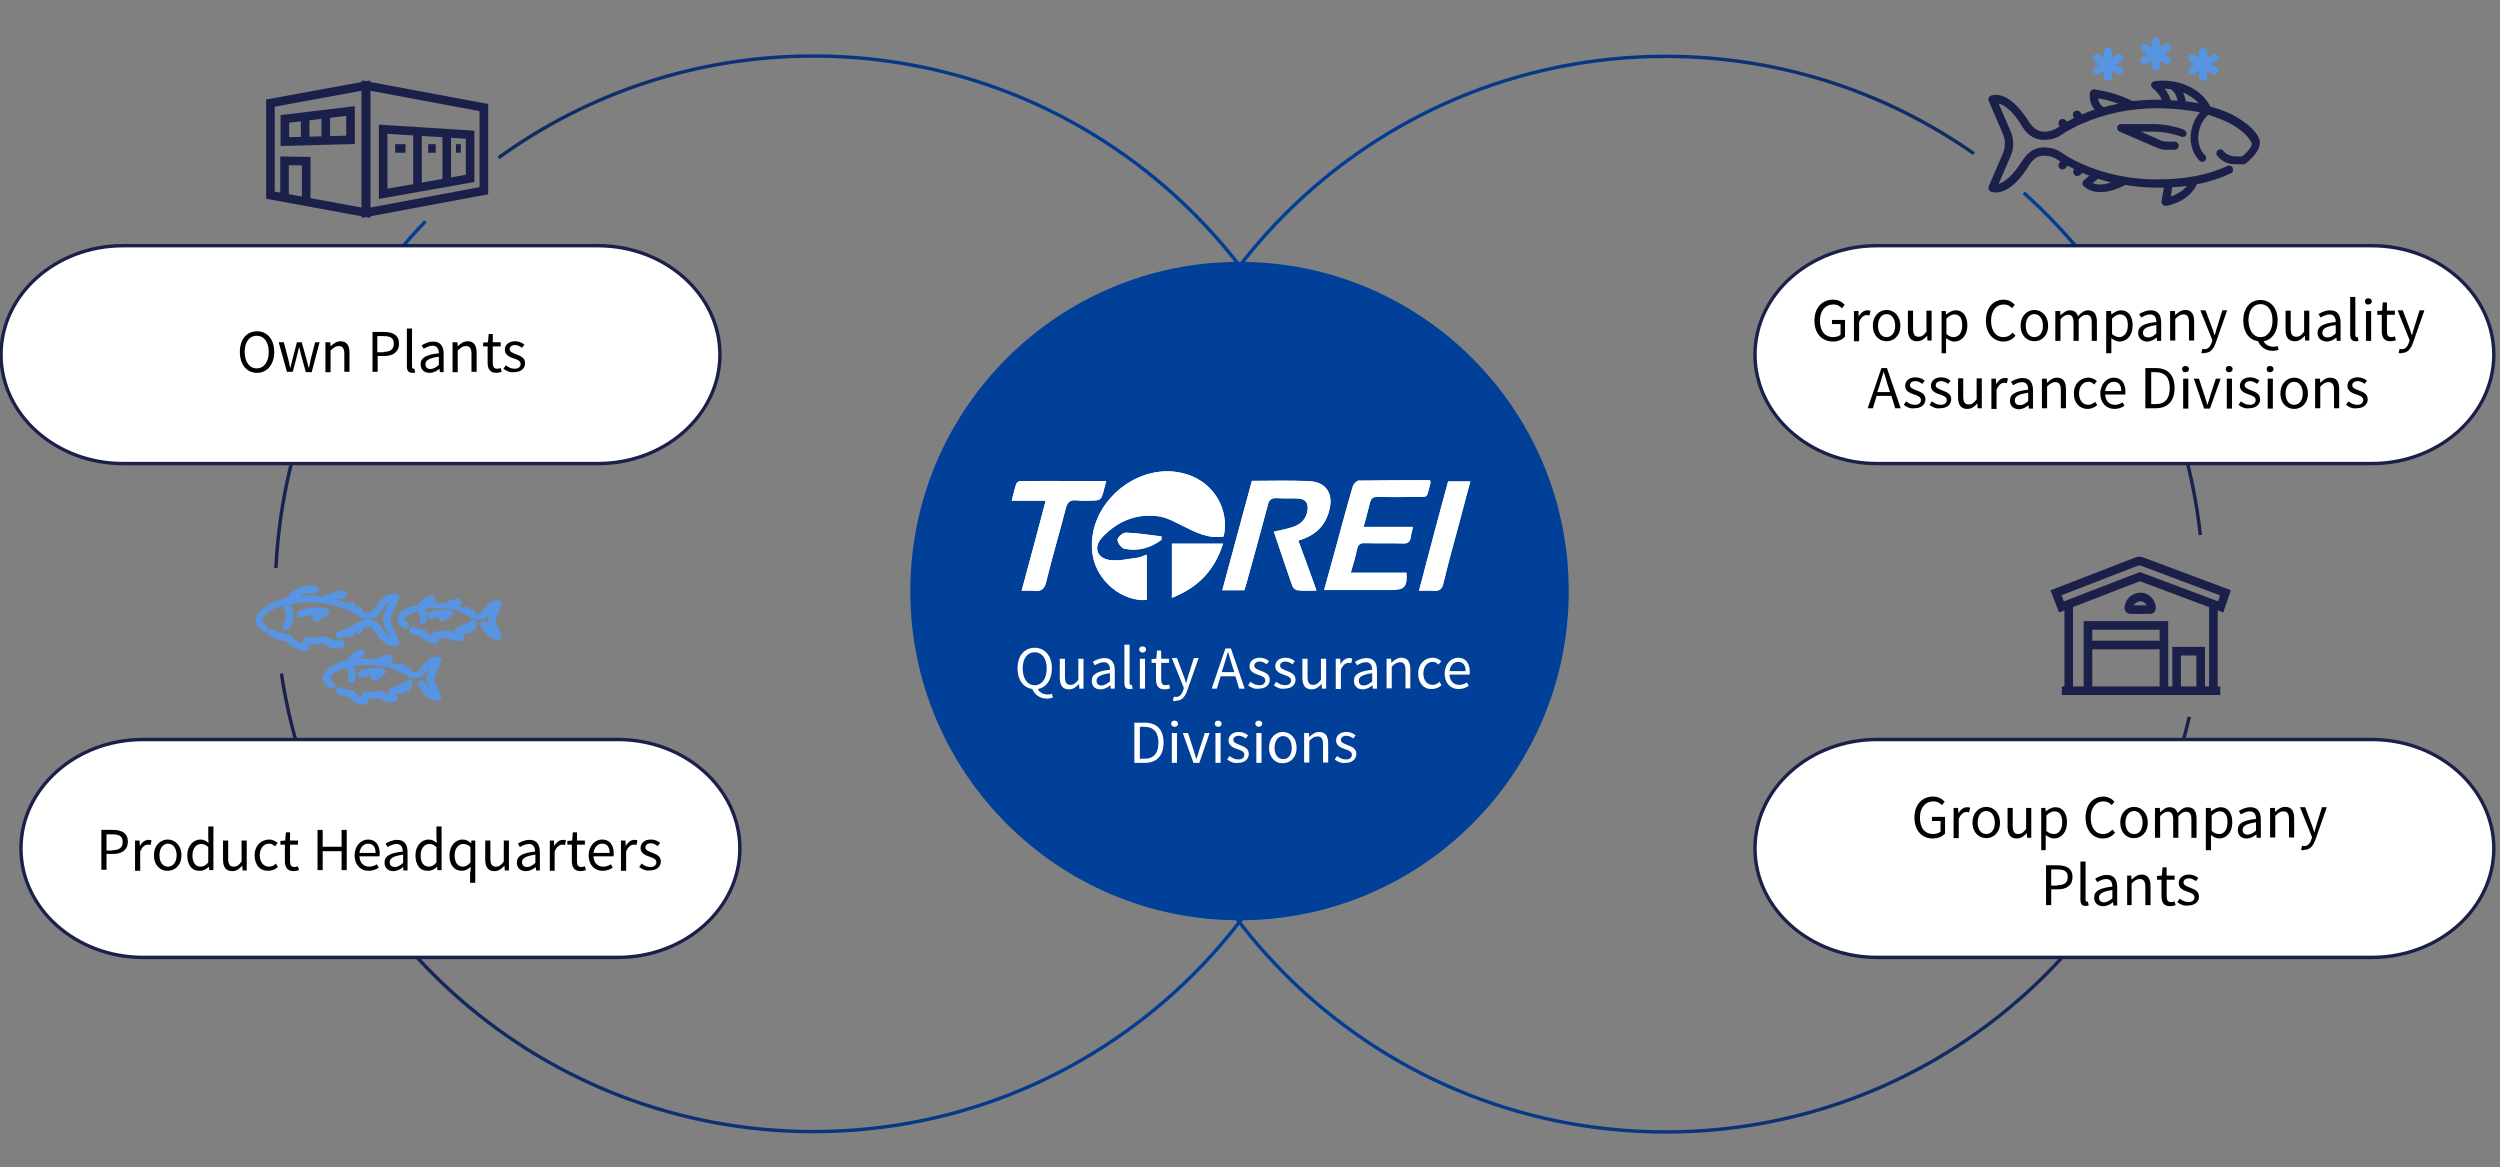 <?xml version="1.0" encoding="utf-8"?>
<!-- Generator: Adobe Illustrator 27.6.1, SVG Export Plug-In . SVG Version: 6.00 Build 0)  -->
<svg version="1.1" id="_レイヤー_2" xmlns="http://www.w3.org/2000/svg" xmlns:xlink="http://www.w3.org/1999/xlink" x="0px"
	 y="0px" viewBox="0 0 727.5 339.7" style="enable-background:new 0 0 727.5 339.7;" xml:space="preserve">
<rect x="0" y="0" width="727.5" height="339.7" fill="#808080" stroke="none"/>
<style type="text/css">
	.st0{fill:none;stroke:url(#SVGID_1_);stroke-miterlimit:10;}
	.st1{fill:none;stroke:url(#SVGID_00000183953212558245270620000012605280528768952718_);stroke-miterlimit:10;}
	.st2{fill:none;stroke:url(#SVGID_00000142167094359367648620000012716738589505558457_);stroke-miterlimit:10;}
	.st3{fill:none;stroke:url(#SVGID_00000056414397755498886080000013246500199894203807_);stroke-miterlimit:10;}
	.st4{fill:#FFFFFF;}
	.st5{fill:#1A204A;}
	.st6{enable-background:new    ;}
	.st7{fill:#004099;}
	.st8{fill:#5795E2;}
	.st9{fill:none;stroke:#1A204A;stroke-width:2.5;stroke-miterlimit:10;}
</style>
<linearGradient id="SVGID_1_" gradientUnits="userSpaceOnUse" x1="79.801" y1="225.169" x2="124.161" y2="225.169" gradientTransform="matrix(1 0 0 -1 0 339.858)">
	<stop  offset="0" style="stop-color:#1A204A"/>
	<stop  offset="0.233" style="stop-color:#112B65"/>
	<stop  offset="0.539" style="stop-color:#083681"/>
	<stop  offset="0.805" style="stop-color:#023D93"/>
	<stop  offset="1" style="stop-color:#004099"/>
</linearGradient>
<path class="st0" d="M80.3,165.3c1.9-39.1,18.1-74.4,43.5-100.9"/>
<linearGradient id="SVGID_00000096781337211886555300000006059257080809423799_" gradientUnits="userSpaceOnUse" x1="81.405" y1="167.058" x2="393.7" y2="167.058" gradientTransform="matrix(1 0 0 -1 0 339.858)">
	<stop  offset="0" style="stop-color:#1A204A"/>
	<stop  offset="0.233" style="stop-color:#112B65"/>
	<stop  offset="0.539" style="stop-color:#083681"/>
	<stop  offset="0.805" style="stop-color:#023D93"/>
	<stop  offset="1" style="stop-color:#004099"/>
</linearGradient>
<path style="fill:none;stroke:url(#SVGID_00000096781337211886555300000006059257080809423799_);stroke-miterlimit:10;" d="
	M145.1,45.9c25.7-18.6,57.4-29.6,91.6-29.6c86.5,0,156.5,70.1,156.5,156.5s-70.1,156.5-156.5,156.5c-78.6,0-143.6-57.9-154.8-133.3"
	/>
<linearGradient id="SVGID_00000034806357027515927730000015048514715464711861_" gradientUnits="userSpaceOnUse" x1="637.587" y1="166.958" x2="327.7" y2="166.958" gradientTransform="matrix(1 0 0 -1 0 339.858)">
	<stop  offset="0" style="stop-color:#1A204A"/>
	<stop  offset="0.233" style="stop-color:#112B65"/>
	<stop  offset="0.539" style="stop-color:#083681"/>
	<stop  offset="0.805" style="stop-color:#023D93"/>
	<stop  offset="1" style="stop-color:#004099"/>
</linearGradient>
<path style="fill:none;stroke:url(#SVGID_00000034806357027515927730000015048514715464711861_);stroke-miterlimit:10;" d="
	M637.1,208.6c-16.2,69.3-78.3,120.8-152.4,120.8c-86.5,0-156.5-70.1-156.5-156.5s70-156.5,156.5-156.5c33.4,0,64.3,10.5,89.7,28.3"
	/>
<linearGradient id="SVGID_00000077312232154808742330000008464656122131752356_" gradientUnits="userSpaceOnUse" x1="640.797" y1="234.118" x2="588.567" y2="234.118" gradientTransform="matrix(1 0 0 -1 0 339.858)">
	<stop  offset="0" style="stop-color:#1A204A"/>
	<stop  offset="0.233" style="stop-color:#112B65"/>
	<stop  offset="0.539" style="stop-color:#083681"/>
	<stop  offset="0.805" style="stop-color:#023D93"/>
	<stop  offset="1" style="stop-color:#004099"/>
</linearGradient>
<path style="fill:none;stroke:url(#SVGID_00000077312232154808742330000008464656122131752356_);stroke-miterlimit:10;" d="
	M588.9,56.1c28.1,25.1,47.1,60.2,51.4,99.6"/>
<g>
	<path class="st4" d="M35.8,134.8c-19.6,0-35.5-14.2-35.5-31.7s15.9-31.7,35.5-31.7H174c19.6,0,35.5,14.2,35.5,31.7
		s-15.9,31.7-35.5,31.7H35.8z"/>
	<path class="st5" d="M174,72c19.3,0,35,14,35,31.2s-15.7,31.2-35,31.2H35.8c-19.3,0-35-14-35-31.2C0.8,86,16.5,72,35.8,72H174
		 M174,71H35.8c-19.8,0-36,14.5-36,32.2s16.2,32.2,36,32.2H174c19.8,0,36-14.5,36-32.2S193.8,71,174,71L174,71z"/>
</g>
<g>
	<path class="st4" d="M41.6,278.5c-19.6,0-35.5-14.2-35.5-31.7s15.9-31.7,35.5-31.7h138.2c19.6,0,35.5,14.2,35.5,31.7
		s-15.9,31.7-35.5,31.7H41.6z"/>
	<path class="st5" d="M179.8,215.7c19.3,0,35,14,35,31.2s-15.7,31.2-35,31.2H41.6c-19.3,0-35-14-35-31.2s15.7-31.2,35-31.2
		L179.8,215.7 M179.8,214.7H41.6c-19.8,0-36,14.5-36,32.2s16.2,32.2,36,32.2h138.2c19.8,0,36-14.5,36-32.2S199.6,214.7,179.8,214.7
		L179.8,214.7z"/>
</g>
<g>
	<path class="st4" d="M546.2,134.8c-19.6,0-35.5-14.2-35.5-31.7s15.9-31.7,35.5-31.7h144c19.6,0,35.5,14.2,35.5,31.7
		s-15.9,31.7-35.5,31.7H546.2z"/>
	<path class="st5" d="M690.2,72c19.3,0,35,14,35,31.2s-15.7,31.2-35,31.2h-144c-19.3,0-35-14-35-31.2s15.7-31.2,35-31.2H690.2
		 M690.2,71h-144c-19.8,0-36,14.5-36,32.2s16.2,32.2,36,32.2h144c19.8,0,36-14.5,36-32.2S710,71,690.2,71L690.2,71z"/>
</g>
<g>
	<path class="st4" d="M546.2,278.5c-19.6,0-35.5-14.2-35.5-31.7s15.9-31.7,35.5-31.7h144c19.6,0,35.5,14.2,35.5,31.7
		s-15.9,31.7-35.5,31.7H546.2z"/>
	<path class="st5" d="M690.2,215.7c19.3,0,35,14,35,31.2s-15.7,31.2-35,31.2h-144c-19.3,0-35-14-35-31.2s15.7-31.2,35-31.2
		L690.2,215.7 M690.2,214.7h-144c-19.8,0-36,14.5-36,32.2s16.2,32.2,36,32.2h144c19.8,0,36-14.5,36-32.2S710,214.7,690.2,214.7
		L690.2,214.7z"/>
</g>
<g class="st6">
	<path d="M528,93.3c0-3.8,2.3-6.1,5.4-6.1c1.6,0,2.7,0.7,3.4,1.5l-0.8,1c-0.6-0.6-1.3-1.1-2.5-1.1c-2.3,0-3.9,1.8-3.9,4.7
		c0,3,1.4,4.8,3.9,4.8c0.8,0,1.7-0.3,2.1-0.7v-3.1h-2.5v-1.2h3.8V98c-0.8,0.8-2,1.4-3.6,1.4C530.2,99.3,528,97.1,528,93.3z"/>
	<path d="M539.6,90.5h1.2l0.1,1.6h0c0.6-1.1,1.5-1.8,2.5-1.8c0.4,0,0.7,0,0.9,0.2l-0.3,1.3c-0.3-0.1-0.5-0.1-0.8-0.1
		c-0.7,0-1.6,0.5-2.2,2v5.6h-1.5V90.5z"/>
	<path d="M545,94.8c0-2.9,1.9-4.6,4-4.6c2.1,0,4,1.7,4,4.6c0,2.9-1.9,4.5-4,4.5C546.9,99.3,545,97.7,545,94.8z M551.5,94.8
		c0-2-1-3.4-2.5-3.4c-1.5,0-2.5,1.4-2.5,3.4s1,3.3,2.5,3.3C550.5,98.1,551.5,96.8,551.5,94.8z"/>
	<path d="M555.2,95.9v-5.5h1.5v5.3c0,1.6,0.5,2.3,1.6,2.3c0.9,0,1.5-0.4,2.3-1.5v-6.1h1.5v8.7h-1.2l-0.1-1.4h0
		c-0.8,0.9-1.7,1.6-2.9,1.6C556,99.3,555.2,98.1,555.2,95.9z"/>
	<path d="M565,90.5h1.2l0.1,1h0c0.8-0.6,1.8-1.2,2.8-1.2c2.2,0,3.4,1.8,3.4,4.4c0,3-1.8,4.7-3.8,4.7c-0.8,0-1.6-0.4-2.4-1l0,1.5v2.9
		H565V90.5z M571,94.7c0-1.9-0.6-3.2-2.3-3.2c-0.7,0-1.5,0.4-2.3,1.2v4.5c0.8,0.7,1.5,0.9,2.1,0.9C570,98.1,571,96.8,571,94.7z"/>
	<path d="M577.9,93.3c0-3.8,2.2-6.1,5.2-6.1c1.4,0,2.5,0.7,3.2,1.5l-0.8,1c-0.6-0.7-1.4-1.1-2.4-1.1c-2.2,0-3.7,1.8-3.7,4.7
		c0,3,1.4,4.8,3.6,4.8c1.1,0,2-0.5,2.7-1.3l0.8,0.9c-0.9,1.1-2.1,1.7-3.6,1.7C580.1,99.3,577.9,97.1,577.9,93.3z"/>
	<path d="M588,94.8c0-2.9,1.9-4.6,4-4.6s4,1.7,4,4.6c0,2.9-1.9,4.5-4,4.5S588,97.7,588,94.8z M594.5,94.8c0-2-1-3.4-2.5-3.4
		s-2.5,1.4-2.5,3.4s1,3.3,2.5,3.3S594.5,96.8,594.5,94.8z"/>
	<path d="M598.3,90.5h1.2l0.1,1.3h0c0.8-0.8,1.7-1.5,2.7-1.5c1.3,0,2,0.6,2.4,1.7c0.9-1,1.8-1.7,2.9-1.7c1.8,0,2.6,1.2,2.6,3.4v5.5
		h-1.5v-5.3c0-1.6-0.5-2.3-1.6-2.3c-0.7,0-1.4,0.4-2.2,1.3v6.3h-1.5v-5.3c0-1.6-0.5-2.3-1.6-2.3c-0.7,0-1.4,0.4-2.2,1.3v6.3h-1.5
		V90.5z"/>
	<path d="M613.1,90.5h1.2l0.1,1h0c0.8-0.6,1.8-1.2,2.8-1.2c2.2,0,3.4,1.8,3.4,4.4c0,3-1.8,4.7-3.8,4.7c-0.8,0-1.6-0.4-2.4-1l0,1.5
		v2.9h-1.5V90.5z M619.2,94.7c0-1.9-0.6-3.2-2.3-3.2c-0.7,0-1.5,0.4-2.3,1.2v4.5c0.8,0.7,1.5,0.9,2.1,0.9
		C618.1,98.1,619.2,96.8,619.2,94.7z"/>
	<path d="M622.2,96.9c0-1.9,1.6-2.8,5.3-3.2c0-1.1-0.4-2.2-1.8-2.2c-1,0-1.9,0.5-2.6,0.9l-0.6-1c0.8-0.5,2-1.1,3.4-1.1
		c2.1,0,3,1.4,3,3.6v5.3h-1.2l-0.1-1h0c-0.8,0.7-1.8,1.2-2.9,1.2C623.3,99.3,622.2,98.4,622.2,96.9z M627.5,97v-2.4
		c-2.9,0.4-3.9,1.1-3.9,2.2c0,1,0.7,1.4,1.5,1.4C626,98.2,626.7,97.8,627.5,97z"/>
	<path d="M631.7,90.5h1.2l0.1,1.2h0c0.8-0.8,1.7-1.5,2.9-1.5c1.8,0,2.6,1.2,2.6,3.4v5.5h-1.5v-5.3c0-1.6-0.5-2.3-1.6-2.3
		c-0.9,0-1.5,0.4-2.4,1.3v6.3h-1.5V90.5z"/>
	<path d="M640.6,102.7l0.3-1.2c0.2,0.1,0.4,0.1,0.7,0.1c1,0,1.6-0.8,2-1.9l0.2-0.7l-3.5-8.7h1.5l1.8,4.8c0.3,0.8,0.6,1.6,0.8,2.4
		h0.1c0.2-0.8,0.5-1.7,0.7-2.4l1.5-4.8h1.4l-3.3,9.4c-0.6,1.7-1.5,3-3.2,3C641.2,102.9,640.9,102.8,640.6,102.7z"/>
	<path d="M663.1,101.8c-0.4,0.1-1,0.3-1.7,0.3c-2.2,0-3.6-1.2-4.3-2.8c-2.6-0.4-4.3-2.6-4.3-6c0-3.8,2.1-6,5-6c2.9,0,5,2.3,5,6
		c0,3.4-1.7,5.6-4.1,6c0.5,1,1.6,1.6,2.9,1.6c0.5,0,0.9-0.1,1.2-0.2L663.1,101.8z M657.8,98.1c2.1,0,3.5-1.9,3.5-4.9
		c0-2.9-1.4-4.7-3.5-4.7c-2.1,0-3.5,1.8-3.5,4.7C654.4,96.2,655.7,98.1,657.8,98.1z"/>
	<path d="M665.1,95.9v-5.5h1.5v5.3c0,1.6,0.5,2.3,1.6,2.3c0.9,0,1.5-0.4,2.3-1.5v-6.1h1.5v8.7h-1.2l-0.1-1.4h0
		c-0.8,0.9-1.7,1.6-2.9,1.6C665.9,99.3,665.1,98.1,665.1,95.9z"/>
	<path d="M674.4,96.9c0-1.9,1.6-2.8,5.3-3.2c0-1.1-0.4-2.2-1.8-2.2c-1,0-1.9,0.5-2.6,0.9l-0.6-1c0.8-0.5,2-1.1,3.4-1.1
		c2.1,0,3,1.4,3,3.6v5.3H680l-0.1-1h0c-0.8,0.7-1.8,1.2-2.9,1.2C675.5,99.3,674.4,98.4,674.4,96.9z M679.7,97v-2.4
		c-2.9,0.4-3.9,1.1-3.9,2.2c0,1,0.7,1.4,1.5,1.4C678.2,98.2,678.9,97.8,679.7,97z"/>
	<path d="M683.9,97.4v-11h1.5v11.1c0,0.4,0.2,0.6,0.4,0.6c0.1,0,0.1,0,0.3,0l0.2,1.1c-0.2,0.1-0.5,0.1-0.8,0.1
		C684.4,99.3,683.9,98.6,683.9,97.4z"/>
	<path d="M688.2,87.7c0-0.6,0.4-0.9,1-0.9c0.6,0,1,0.4,1,0.9c0,0.5-0.4,0.9-1,0.9C688.6,88.7,688.2,88.3,688.2,87.7z M688.5,90.5
		h1.5v8.7h-1.5V90.5z"/>
	<path d="M693.1,96.4v-4.8h-1.3v-1.1l1.4-0.1l0.2-2.4h1.2v2.4h2.3v1.2h-2.3v4.8c0,1.1,0.3,1.7,1.3,1.7c0.3,0,0.7-0.1,1-0.2l0.3,1.1
		c-0.5,0.2-1.1,0.3-1.6,0.3C693.8,99.3,693.1,98.2,693.1,96.4z"/>
	<path d="M698,102.7l0.3-1.2c0.2,0.1,0.4,0.1,0.7,0.1c1,0,1.6-0.8,2-1.9l0.2-0.7l-3.5-8.7h1.5l1.8,4.8c0.3,0.8,0.6,1.6,0.8,2.4h0.1
		c0.2-0.8,0.5-1.7,0.7-2.4l1.5-4.8h1.4l-3.3,9.4c-0.6,1.7-1.5,3-3.2,3C698.6,102.9,698.3,102.8,698,102.7z"/>
</g>
<g class="st6">
	<path d="M550.4,115.2h-4.3l-1.1,3.6h-1.5l4-11.7h1.6l4,11.7h-1.6L550.4,115.2z M550,114.1l-0.6-1.8c-0.4-1.3-0.8-2.6-1.2-4h-0.1
		c-0.4,1.4-0.8,2.6-1.2,4l-0.6,1.8H550z"/>
	<path d="M554,117.8l0.7-1c0.8,0.6,1.5,1,2.6,1c1.1,0,1.7-0.6,1.7-1.4c0-0.9-1-1.3-2-1.6c-1.2-0.4-2.6-1-2.6-2.5
		c0-1.4,1.1-2.5,3-2.5c1.1,0,2,0.4,2.7,1l-0.7,0.9c-0.6-0.4-1.2-0.8-2-0.8c-1.1,0-1.6,0.6-1.6,1.2c0,0.8,0.9,1.1,1.9,1.5
		c1.3,0.5,2.6,1,2.6,2.6c0,1.4-1.1,2.6-3.2,2.6C556,119,554.9,118.5,554,117.8z"/>
	<path d="M561.5,117.8l0.7-1c0.8,0.6,1.5,1,2.6,1c1.1,0,1.7-0.6,1.7-1.4c0-0.9-1-1.3-2-1.6c-1.2-0.4-2.6-1-2.6-2.5
		c0-1.4,1.1-2.5,3-2.5c1.1,0,2,0.4,2.7,1l-0.7,0.9c-0.6-0.4-1.2-0.8-2-0.8c-1.1,0-1.6,0.6-1.6,1.2c0,0.8,0.9,1.1,1.9,1.5
		c1.3,0.5,2.6,1,2.6,2.6c0,1.4-1.1,2.6-3.2,2.6C563.5,119,562.3,118.5,561.5,117.8z"/>
	<path d="M569.8,115.6v-5.5h1.5v5.3c0,1.6,0.5,2.3,1.6,2.3c0.9,0,1.5-0.4,2.3-1.5v-6.1h1.5v8.7h-1.2l-0.1-1.4h0
		c-0.8,0.9-1.7,1.6-2.9,1.6C570.6,119,569.8,117.8,569.8,115.6z"/>
	<path d="M579.6,110.2h1.2l0.1,1.6h0c0.6-1.1,1.5-1.8,2.5-1.8c0.4,0,0.7,0,0.9,0.2l-0.3,1.3c-0.3-0.1-0.5-0.1-0.8-0.1
		c-0.7,0-1.6,0.5-2.2,2v5.6h-1.5V110.2z"/>
	<path d="M584.9,116.6c0-1.9,1.6-2.8,5.3-3.2c0-1.1-0.4-2.2-1.8-2.2c-1,0-1.9,0.5-2.6,0.9l-0.6-1c0.8-0.5,2-1.1,3.4-1.1
		c2.1,0,3,1.4,3,3.6v5.3h-1.2l-0.1-1h0c-0.8,0.7-1.8,1.2-2.9,1.2C585.9,119,584.9,118.1,584.9,116.6z M590.2,116.7v-2.4
		c-2.9,0.4-3.9,1.1-3.9,2.2c0,1,0.7,1.4,1.5,1.4C588.7,117.9,589.3,117.5,590.2,116.7z"/>
	<path d="M594.4,110.2h1.2l0.1,1.2h0c0.8-0.8,1.7-1.5,2.9-1.5c1.8,0,2.6,1.2,2.6,3.4v5.5h-1.5v-5.3c0-1.6-0.5-2.3-1.6-2.3
		c-0.9,0-1.5,0.4-2.4,1.3v6.3h-1.5V110.2z"/>
	<path d="M603.5,114.5c0-2.9,2-4.6,4.2-4.6c1.1,0,1.9,0.5,2.5,1l-0.8,1c-0.5-0.5-1-0.8-1.7-0.8c-1.6,0-2.7,1.4-2.7,3.4
		s1.1,3.3,2.7,3.3c0.8,0,1.5-0.4,2-0.9l0.6,1c-0.8,0.7-1.8,1.1-2.8,1.1C605.3,119,603.5,117.4,603.5,114.5z"/>
	<path d="M611.2,114.5c0-2.8,1.9-4.6,3.9-4.6c2.2,0,3.4,1.6,3.4,4.1c0,0.3,0,0.6-0.1,0.8h-5.8c0.1,1.9,1.2,3,2.9,3
		c0.8,0,1.5-0.3,2.2-0.7l0.5,1c-0.8,0.5-1.7,0.9-2.9,0.9C613.1,119,611.2,117.4,611.2,114.5z M617.3,113.8c0-1.8-0.8-2.7-2.2-2.7
		c-1.2,0-2.3,1-2.5,2.7H617.3z"/>
	<path d="M624.4,107.1h2.9c3.6,0,5.5,2.1,5.5,5.8c0,3.7-1.9,5.9-5.5,5.9h-3V107.1z M627.3,117.6c2.8,0,4.1-1.7,4.1-4.7
		c0-3-1.4-4.6-4.1-4.6h-1.3v9.3H627.3z"/>
	<path d="M635,107.4c0-0.6,0.4-0.9,1-0.9c0.6,0,1,0.4,1,0.9c0,0.5-0.4,0.9-1,0.9C635.4,108.4,635,108,635,107.4z M635.3,110.2h1.5
		v8.7h-1.5V110.2z"/>
	<path d="M638.4,110.2h1.5l1.6,4.9c0.3,0.8,0.5,1.7,0.8,2.6h0.1c0.3-0.8,0.5-1.7,0.8-2.6l1.6-4.9h1.4l-3.1,8.7h-1.7L638.4,110.2z"/>
	<path d="M647.7,107.4c0-0.6,0.4-0.9,1-0.9c0.6,0,1,0.4,1,0.9c0,0.5-0.4,0.9-1,0.9C648.2,108.4,647.7,108,647.7,107.4z M648,110.2
		h1.5v8.7H648V110.2z"/>
	<path d="M651.4,117.8l0.7-1c0.8,0.6,1.5,1,2.6,1c1.1,0,1.7-0.6,1.7-1.4c0-0.9-1-1.3-2-1.6c-1.2-0.4-2.6-1-2.6-2.5
		c0-1.4,1.1-2.5,3-2.5c1.1,0,2,0.4,2.7,1l-0.7,0.9c-0.6-0.4-1.2-0.8-2-0.8c-1.1,0-1.6,0.6-1.6,1.2c0,0.8,0.9,1.1,1.9,1.5
		c1.3,0.5,2.6,1,2.6,2.6c0,1.4-1.1,2.6-3.2,2.6C653.4,119,652.2,118.5,651.4,117.8z"/>
	<path d="M659.6,107.4c0-0.6,0.4-0.9,1-0.9c0.6,0,1,0.4,1,0.9c0,0.5-0.4,0.9-1,0.9C660,108.4,659.6,108,659.6,107.4z M659.9,110.2
		h1.5v8.7h-1.5V110.2z"/>
	<path d="M663.6,114.5c0-2.9,1.9-4.6,4-4.6s4,1.7,4,4.6c0,2.9-1.9,4.5-4,4.5S663.6,117.4,663.6,114.5z M670.1,114.5
		c0-2-1-3.4-2.5-3.4s-2.5,1.4-2.5,3.4s1,3.3,2.5,3.3S670.1,116.5,670.1,114.5z"/>
	<path d="M673.9,110.2h1.2l0.1,1.2h0c0.8-0.8,1.7-1.5,2.9-1.5c1.8,0,2.6,1.2,2.6,3.4v5.5h-1.5v-5.3c0-1.6-0.5-2.3-1.6-2.3
		c-0.9,0-1.5,0.4-2.4,1.3v6.3h-1.5V110.2z"/>
	<path d="M682.7,117.8l0.7-1c0.8,0.6,1.5,1,2.6,1c1.1,0,1.7-0.6,1.7-1.4c0-0.9-1-1.3-2-1.6c-1.2-0.4-2.6-1-2.6-2.5
		c0-1.4,1.1-2.5,3-2.5c1.1,0,2,0.4,2.7,1l-0.7,0.9c-0.6-0.4-1.2-0.8-2-0.8c-1.1,0-1.6,0.6-1.6,1.2c0,0.8,0.9,1.1,1.9,1.5
		c1.3,0.5,2.6,1,2.6,2.6c0,1.4-1.1,2.6-3.2,2.6C684.7,119,683.5,118.5,682.7,117.8z"/>
</g>
<g class="st6">
	<path d="M557.1,237.9c0-3.8,2.3-6.1,5.4-6.1c1.6,0,2.7,0.7,3.4,1.5l-0.8,1c-0.6-0.6-1.3-1.1-2.5-1.1c-2.3,0-3.9,1.8-3.9,4.7
		c0,3,1.4,4.8,3.9,4.8c0.8,0,1.7-0.3,2.1-0.7v-3.1h-2.5v-1.2h3.8v4.9c-0.8,0.8-2,1.4-3.6,1.4C559.3,244,557.1,241.7,557.1,237.9z"/>
	<path d="M568.6,235.1h1.2l0.1,1.6h0c0.6-1.1,1.5-1.8,2.5-1.8c0.4,0,0.7,0,0.9,0.2l-0.3,1.3c-0.3-0.1-0.5-0.1-0.8-0.1
		c-0.7,0-1.6,0.5-2.2,2v5.6h-1.5V235.1z"/>
	<path d="M574,239.4c0-2.9,1.9-4.6,4-4.6s4,1.7,4,4.6c0,2.9-1.9,4.5-4,4.5S574,242.3,574,239.4z M580.5,239.4c0-2-1-3.4-2.5-3.4
		s-2.5,1.4-2.5,3.4s1,3.3,2.5,3.3S580.5,241.4,580.5,239.4z"/>
	<path d="M584.2,240.6v-5.5h1.5v5.3c0,1.6,0.5,2.3,1.6,2.3c0.9,0,1.5-0.4,2.3-1.5v-6.1h1.5v8.7h-1.2l-0.1-1.4h0
		c-0.8,0.9-1.7,1.6-2.9,1.6C585,244,584.2,242.8,584.2,240.6z"/>
	<path d="M594,235.1h1.2l0.1,1h0c0.8-0.6,1.8-1.2,2.8-1.2c2.2,0,3.4,1.8,3.4,4.4c0,3-1.8,4.7-3.8,4.7c-0.8,0-1.6-0.4-2.4-1l0,1.5
		v2.9H594V235.1z M600.1,239.3c0-1.9-0.6-3.2-2.3-3.2c-0.7,0-1.5,0.4-2.3,1.2v4.5c0.8,0.7,1.5,0.9,2.1,0.9
		C599,242.8,600.1,241.5,600.1,239.3z"/>
	<path d="M606.9,237.9c0-3.8,2.2-6.1,5.2-6.1c1.4,0,2.5,0.7,3.2,1.5l-0.8,1c-0.6-0.7-1.4-1.1-2.4-1.1c-2.2,0-3.7,1.8-3.7,4.7
		c0,3,1.4,4.8,3.6,4.8c1.1,0,2-0.5,2.7-1.3l0.8,0.9c-0.9,1.1-2.1,1.7-3.6,1.7C609.1,244,606.9,241.7,606.9,237.9z"/>
	<path d="M617,239.4c0-2.9,1.9-4.6,4-4.6c2.1,0,4,1.7,4,4.6c0,2.9-1.9,4.5-4,4.5C618.9,244,617,242.3,617,239.4z M623.5,239.4
		c0-2-1-3.4-2.5-3.4c-1.5,0-2.5,1.4-2.5,3.4s1,3.3,2.5,3.3C622.5,242.8,623.5,241.4,623.5,239.4z"/>
	<path d="M627.3,235.1h1.2l0.1,1.3h0c0.8-0.8,1.7-1.5,2.7-1.5c1.3,0,2,0.6,2.4,1.7c0.9-1,1.8-1.7,2.9-1.7c1.8,0,2.6,1.2,2.6,3.4v5.5
		h-1.5v-5.3c0-1.6-0.5-2.3-1.6-2.3c-0.7,0-1.4,0.4-2.2,1.3v6.3h-1.5v-5.3c0-1.6-0.5-2.3-1.6-2.3c-0.7,0-1.4,0.4-2.2,1.3v6.3h-1.5
		V235.1z"/>
	<path d="M642.1,235.1h1.2l0.1,1h0c0.8-0.6,1.8-1.2,2.8-1.2c2.2,0,3.4,1.8,3.4,4.4c0,3-1.8,4.7-3.8,4.7c-0.8,0-1.6-0.4-2.4-1l0,1.5
		v2.9h-1.5V235.1z M648.2,239.3c0-1.9-0.6-3.2-2.3-3.2c-0.7,0-1.5,0.4-2.3,1.2v4.5c0.8,0.7,1.5,0.9,2.1,0.9
		C647.1,242.8,648.2,241.5,648.2,239.3z"/>
	<path d="M651.2,241.5c0-1.9,1.6-2.8,5.3-3.2c0-1.1-0.4-2.2-1.8-2.2c-1,0-1.9,0.5-2.6,0.9l-0.6-1c0.8-0.5,2-1.1,3.4-1.1
		c2.1,0,3,1.4,3,3.6v5.3h-1.2l-0.1-1h0c-0.8,0.7-1.8,1.2-2.9,1.2C652.3,244,651.2,243.1,651.2,241.5z M656.5,241.7v-2.4
		c-2.9,0.4-3.9,1.1-3.9,2.2c0,1,0.7,1.4,1.5,1.4C655,242.8,655.7,242.4,656.5,241.7z"/>
	<path d="M660.8,235.1h1.2l0.1,1.2h0c0.8-0.8,1.7-1.5,2.9-1.5c1.8,0,2.6,1.2,2.6,3.4v5.5h-1.5v-5.3c0-1.6-0.5-2.3-1.6-2.3
		c-0.9,0-1.5,0.4-2.4,1.3v6.3h-1.5V235.1z"/>
	<path d="M669.6,247.3l0.3-1.2c0.2,0.1,0.4,0.1,0.7,0.1c1,0,1.6-0.8,2-1.9l0.2-0.7l-3.5-8.7h1.5l1.8,4.8c0.3,0.8,0.6,1.6,0.8,2.4
		h0.1c0.2-0.8,0.5-1.7,0.7-2.4l1.5-4.8h1.4l-3.3,9.4c-0.6,1.7-1.5,3-3.2,3C670.2,247.5,669.9,247.4,669.6,247.3z"/>
</g>
<g class="st6">
	<path d="M595.4,251.8h3.3c2.6,0,4.4,0.9,4.4,3.4c0,2.5-1.8,3.6-4.3,3.6h-1.9v4.6h-1.5V251.8z M598.7,257.6c2.1,0,3-0.8,3-2.4
		c0-1.7-1-2.2-3.1-2.2h-1.7v4.7H598.7z"/>
	<path d="M605.4,261.7v-11h1.5v11.1c0,0.4,0.2,0.6,0.4,0.6c0.1,0,0.1,0,0.3,0l0.2,1.1c-0.2,0.1-0.5,0.1-0.8,0.1
		C605.8,263.7,605.4,263,605.4,261.7z"/>
	<path d="M609.4,261.2c0-1.9,1.6-2.8,5.3-3.2c0-1.1-0.4-2.2-1.8-2.2c-1,0-1.9,0.5-2.6,0.9l-0.6-1c0.8-0.5,2-1.1,3.4-1.1
		c2.1,0,3,1.4,3,3.6v5.3H615l-0.1-1h0c-0.8,0.7-1.8,1.2-2.9,1.2C610.5,263.7,609.4,262.8,609.4,261.2z M614.7,261.4v-2.4
		c-2.9,0.4-3.9,1.1-3.9,2.2c0,1,0.7,1.4,1.5,1.4C613.2,262.5,613.9,262.1,614.7,261.4z"/>
	<path d="M619,254.8h1.2l0.1,1.2h0c0.8-0.8,1.7-1.5,2.9-1.5c1.8,0,2.6,1.2,2.6,3.4v5.5h-1.5v-5.3c0-1.6-0.5-2.3-1.6-2.3
		c-0.9,0-1.5,0.4-2.4,1.3v6.3H619V254.8z"/>
	<path d="M629,260.8V256h-1.3v-1.1l1.4-0.1l0.2-2.4h1.2v2.4h2.3v1.2h-2.3v4.8c0,1.1,0.3,1.7,1.3,1.7c0.3,0,0.7-0.1,1-0.2l0.3,1.1
		c-0.5,0.2-1.1,0.3-1.6,0.3C629.6,263.7,629,262.5,629,260.8z"/>
	<path d="M633.6,262.5l0.7-1c0.8,0.6,1.5,1,2.6,1c1.1,0,1.7-0.6,1.7-1.4c0-0.9-1-1.3-2-1.6c-1.2-0.4-2.6-1-2.6-2.5
		c0-1.4,1.1-2.5,3-2.5c1.1,0,2,0.4,2.7,1l-0.7,0.9c-0.6-0.4-1.2-0.8-2-0.8c-1.1,0-1.6,0.6-1.6,1.2c0,0.8,0.9,1.1,1.9,1.5
		c1.3,0.5,2.6,1,2.6,2.6c0,1.4-1.1,2.6-3.2,2.6C635.6,263.7,634.4,263.2,633.6,262.5z"/>
</g>
<g class="st6">
	<path d="M69.8,102.4c0-3.8,2.1-6,5-6c2.9,0,5,2.3,5,6s-2.1,6.1-5,6.1C71.8,108.5,69.8,106.1,69.8,102.4z M78.2,102.4
		c0-2.9-1.4-4.7-3.5-4.7c-2.1,0-3.5,1.8-3.5,4.7c0,2.9,1.4,4.8,3.5,4.8C76.8,107.2,78.2,105.3,78.2,102.4z"/>
	<path d="M81.1,99.6h1.5l1.3,5c0.2,0.8,0.4,1.6,0.5,2.4h0.1c0.2-0.8,0.4-1.6,0.6-2.4l1.3-5h1.4l1.4,5c0.2,0.8,0.4,1.6,0.6,2.4h0.1
		c0.2-0.8,0.4-1.6,0.5-2.4l1.3-5H93l-2.3,8.7H89l-1.3-4.7c-0.2-0.8-0.4-1.6-0.6-2.5H87c-0.2,0.9-0.4,1.7-0.6,2.5l-1.2,4.6h-1.7
		L81.1,99.6z"/>
	<path d="M94.9,99.6h1.2l0.1,1.2h0c0.8-0.8,1.7-1.5,2.9-1.5c1.8,0,2.6,1.2,2.6,3.4v5.5h-1.5V103c0-1.6-0.5-2.3-1.6-2.3
		c-0.9,0-1.5,0.4-2.4,1.3v6.3h-1.5V99.6z"/>
	<path d="M108.4,96.6h3.3c2.6,0,4.4,0.9,4.4,3.4c0,2.5-1.8,3.6-4.3,3.6h-1.9v4.6h-1.5V96.6z M111.6,102.4c2.1,0,3-0.8,3-2.4
		c0-1.7-1-2.2-3.1-2.2h-1.7v4.7H111.6z"/>
	<path d="M118.4,106.6v-11h1.5v11.1c0,0.4,0.2,0.6,0.4,0.6c0.1,0,0.1,0,0.3,0l0.2,1.1c-0.2,0.1-0.5,0.1-0.8,0.1
		C118.8,108.5,118.4,107.8,118.4,106.6z"/>
	<path d="M122.4,106c0-1.9,1.6-2.8,5.3-3.2c0-1.1-0.4-2.2-1.8-2.2c-1,0-1.9,0.5-2.6,0.9l-0.6-1c0.8-0.5,2-1.1,3.4-1.1
		c2.1,0,3,1.4,3,3.6v5.3H128l-0.1-1h0c-0.8,0.7-1.8,1.2-2.9,1.2C123.5,108.5,122.4,107.6,122.4,106z M127.7,106.2v-2.4
		c-2.9,0.4-3.9,1.1-3.9,2.2c0,1,0.7,1.4,1.5,1.4C126.2,107.3,126.9,106.9,127.7,106.2z"/>
	<path d="M131.9,99.6h1.2l0.1,1.2h0c0.8-0.8,1.7-1.5,2.9-1.5c1.8,0,2.6,1.2,2.6,3.4v5.5h-1.5V103c0-1.6-0.5-2.3-1.6-2.3
		c-0.9,0-1.5,0.4-2.4,1.3v6.3h-1.5V99.6z"/>
	<path d="M141.9,105.6v-4.8h-1.3v-1.1l1.4-0.1l0.2-2.4h1.2v2.4h2.3v1.2h-2.3v4.8c0,1.1,0.3,1.7,1.3,1.7c0.3,0,0.7-0.1,1-0.2l0.3,1.1
		c-0.5,0.2-1.1,0.3-1.6,0.3C142.6,108.5,141.9,107.3,141.9,105.6z"/>
	<path d="M146.5,107.3l0.7-1c0.8,0.6,1.5,1,2.6,1c1.1,0,1.7-0.6,1.7-1.4c0-0.9-1-1.3-2-1.6c-1.2-0.4-2.6-1-2.6-2.5
		c0-1.4,1.1-2.5,3-2.5c1.1,0,2,0.4,2.7,1l-0.7,0.9c-0.6-0.4-1.2-0.8-2-0.8c-1.1,0-1.6,0.6-1.6,1.2c0,0.8,0.9,1.1,1.9,1.5
		c1.3,0.5,2.6,1,2.6,2.6c0,1.4-1.1,2.6-3.2,2.6C148.6,108.5,147.4,108,146.5,107.3z"/>
</g>
<g class="st6">
	<path d="M29.5,241.5h3.3c2.6,0,4.4,0.9,4.4,3.4c0,2.5-1.8,3.6-4.3,3.6H31v4.6h-1.5V241.5z M32.7,247.4c2.1,0,3-0.8,3-2.4
		c0-1.7-1-2.2-3.1-2.2H31v4.7H32.7z"/>
	<path d="M39.4,244.6h1.2l0.1,1.6h0c0.6-1.1,1.5-1.8,2.5-1.8c0.4,0,0.7,0,0.9,0.2l-0.3,1.3c-0.3-0.1-0.5-0.1-0.8-0.1
		c-0.7,0-1.6,0.5-2.2,2v5.6h-1.5V244.6z"/>
	<path d="M44.8,248.9c0-2.9,1.9-4.6,4-4.6c2.1,0,4,1.7,4,4.6c0,2.9-1.9,4.5-4,4.5C46.7,253.5,44.8,251.8,44.8,248.9z M51.4,248.9
		c0-2-1-3.4-2.5-3.4c-1.5,0-2.5,1.4-2.5,3.4s1,3.3,2.5,3.3C50.3,252.2,51.4,250.9,51.4,248.9z"/>
	<path d="M54.5,248.9c0-2.8,1.8-4.6,3.8-4.6c1,0,1.7,0.4,2.4,1l-0.1-1.5v-3.3h1.5v12.7h-1.2l-0.1-1h0c-0.7,0.7-1.6,1.2-2.6,1.2
		C55.9,253.5,54.5,251.8,54.5,248.9z M60.6,251v-4.5c-0.7-0.7-1.4-0.9-2.1-0.9c-1.4,0-2.5,1.3-2.5,3.3c0,2.1,0.9,3.3,2.4,3.3
		C59.2,252.2,59.9,251.8,60.6,251z"/>
	<path d="M64.9,250.1v-5.5h1.5v5.3c0,1.6,0.5,2.3,1.6,2.3c0.9,0,1.5-0.4,2.3-1.5v-6.1h1.5v8.7h-1.2l-0.1-1.4h0
		c-0.8,0.9-1.7,1.6-2.9,1.6C65.7,253.5,64.9,252.3,64.9,250.1z"/>
	<path d="M74.1,248.9c0-2.9,2-4.6,4.2-4.6c1.1,0,1.9,0.5,2.5,1l-0.8,1c-0.5-0.5-1-0.8-1.7-0.8c-1.6,0-2.7,1.4-2.7,3.4
		s1.1,3.3,2.7,3.3c0.8,0,1.5-0.4,2-0.9l0.6,1c-0.8,0.7-1.8,1.1-2.8,1.1C75.8,253.5,74.1,251.8,74.1,248.9z"/>
	<path d="M82.9,250.6v-4.8h-1.3v-1.1l1.4-0.1l0.2-2.4h1.2v2.4h2.3v1.2h-2.3v4.8c0,1.1,0.3,1.7,1.3,1.7c0.3,0,0.7-0.1,1-0.2l0.3,1.1
		c-0.5,0.2-1.1,0.3-1.6,0.3C83.6,253.5,82.9,252.3,82.9,250.6z"/>
	<path d="M92.4,241.5h1.5v4.9h5.5v-4.9h1.5v11.7h-1.5v-5.5h-5.5v5.5h-1.5V241.5z"/>
	<path d="M103.2,248.9c0-2.8,1.9-4.6,3.9-4.6c2.2,0,3.4,1.6,3.4,4.1c0,0.3,0,0.6-0.1,0.8h-5.8c0.1,1.9,1.2,3,2.9,3
		c0.8,0,1.5-0.3,2.2-0.7l0.5,1c-0.8,0.5-1.7,0.9-2.9,0.9C105.1,253.5,103.2,251.8,103.2,248.9z M109.3,248.2c0-1.8-0.8-2.7-2.2-2.7
		c-1.2,0-2.3,1-2.5,2.7H109.3z"/>
	<path d="M111.9,251c0-1.9,1.6-2.8,5.3-3.2c0-1.1-0.4-2.2-1.8-2.2c-1,0-1.9,0.5-2.6,0.9l-0.6-1c0.8-0.5,2-1.1,3.4-1.1
		c2.1,0,3,1.4,3,3.6v5.3h-1.2l-0.1-1h0c-0.8,0.7-1.8,1.2-2.9,1.2C113,253.5,111.9,252.6,111.9,251z M117.3,251.1v-2.4
		c-2.9,0.4-3.9,1.1-3.9,2.2c0,1,0.7,1.4,1.5,1.4C115.7,252.3,116.4,251.9,117.3,251.1z"/>
	<path d="M120.9,248.9c0-2.8,1.8-4.6,3.8-4.6c1,0,1.7,0.4,2.4,1l-0.1-1.5v-3.3h1.5v12.7h-1.2l-0.1-1h0c-0.7,0.7-1.6,1.2-2.6,1.2
		C122.3,253.5,120.9,251.8,120.9,248.9z M127,251v-4.5c-0.7-0.7-1.4-0.9-2.1-0.9c-1.4,0-2.5,1.3-2.5,3.3c0,2.1,0.9,3.3,2.4,3.3
		C125.6,252.2,126.3,251.8,127,251z"/>
	<path d="M136.9,253.8l0.1-1.6c-0.7,0.7-1.6,1.2-2.6,1.2c-2.2,0-3.6-1.6-3.6-4.5c0-2.8,1.8-4.6,3.8-4.6c1,0,1.7,0.4,2.5,1.1h0
		l0.1-0.8h1.1v12.3h-1.5V253.8z M136.9,251v-4.5c-0.7-0.7-1.4-0.9-2.1-0.9c-1.4,0-2.5,1.3-2.5,3.3c0,2.1,0.9,3.3,2.4,3.3
		C135.5,252.2,136.2,251.8,136.9,251z"/>
	<path d="M141.2,250.1v-5.5h1.5v5.3c0,1.6,0.5,2.3,1.6,2.3c0.9,0,1.5-0.4,2.3-1.5v-6.1h1.5v8.7h-1.2l-0.1-1.4h0
		c-0.8,0.9-1.7,1.6-2.9,1.6C142,253.5,141.2,252.3,141.2,250.1z"/>
	<path d="M150.4,251c0-1.9,1.6-2.8,5.3-3.2c0-1.1-0.4-2.2-1.8-2.2c-1,0-1.9,0.5-2.6,0.9l-0.6-1c0.8-0.5,2-1.1,3.4-1.1
		c2.1,0,3,1.4,3,3.6v5.3H156l-0.1-1h0c-0.8,0.7-1.8,1.2-2.9,1.2C151.5,253.5,150.4,252.6,150.4,251z M155.8,251.1v-2.4
		c-2.9,0.4-3.9,1.1-3.9,2.2c0,1,0.7,1.4,1.5,1.4C154.2,252.3,154.9,251.9,155.8,251.1z"/>
	<path d="M160,244.6h1.2l0.1,1.6h0c0.6-1.1,1.5-1.8,2.5-1.8c0.4,0,0.7,0,0.9,0.2l-0.3,1.3c-0.3-0.1-0.5-0.1-0.8-0.1
		c-0.7,0-1.6,0.5-2.2,2v5.6H160V244.6z"/>
	<path d="M166.4,250.6v-4.8h-1.3v-1.1l1.4-0.1l0.2-2.4h1.2v2.4h2.3v1.2h-2.3v4.8c0,1.1,0.3,1.7,1.3,1.7c0.3,0,0.7-0.1,1-0.2l0.3,1.1
		c-0.5,0.2-1.1,0.3-1.6,0.3C167.1,253.5,166.4,252.3,166.4,250.6z"/>
	<path d="M171.3,248.9c0-2.8,1.9-4.6,3.9-4.6c2.2,0,3.4,1.6,3.4,4.1c0,0.3,0,0.6-0.1,0.8h-5.8c0.1,1.9,1.2,3,2.9,3
		c0.8,0,1.5-0.3,2.2-0.7l0.5,1c-0.8,0.5-1.7,0.9-2.9,0.9C173.2,253.5,171.3,251.8,171.3,248.9z M177.4,248.2c0-1.8-0.8-2.7-2.2-2.7
		c-1.2,0-2.3,1-2.5,2.7H177.4z"/>
	<path d="M180.8,244.6h1.2l0.1,1.6h0c0.6-1.1,1.5-1.8,2.5-1.8c0.4,0,0.7,0,0.9,0.2l-0.3,1.3c-0.3-0.1-0.5-0.1-0.8-0.1
		c-0.7,0-1.6,0.5-2.2,2v5.6h-1.5V244.6z"/>
	<path d="M186,252.3l0.7-1c0.8,0.6,1.5,1,2.6,1c1.1,0,1.7-0.6,1.7-1.4c0-0.9-1-1.3-2-1.6c-1.2-0.4-2.6-1-2.6-2.5
		c0-1.4,1.1-2.5,3-2.5c1.1,0,2,0.4,2.7,1l-0.7,0.9c-0.6-0.4-1.2-0.8-2-0.8c-1.1,0-1.6,0.6-1.6,1.2c0,0.8,0.9,1.1,1.9,1.5
		c1.3,0.5,2.6,1,2.6,2.6c0,1.4-1.1,2.6-3.2,2.6C188,253.5,186.8,252.9,186,252.3z"/>
</g>
<circle class="st7" cx="360.7" cy="172" r="95.8"/>
<g class="st6">
	<path class="st4" d="M306.4,203c-0.4,0.1-1,0.3-1.7,0.3c-2.2,0-3.6-1.2-4.3-2.8c-2.6-0.4-4.3-2.6-4.3-6c0-3.8,2.1-6,5-6
		c2.9,0,5,2.3,5,6c0,3.4-1.7,5.6-4.1,6c0.5,1,1.6,1.6,2.9,1.6c0.5,0,0.9-0.1,1.2-0.2L306.4,203z M301.1,199.4c2.1,0,3.5-1.9,3.5-4.9
		c0-2.9-1.4-4.7-3.5-4.7c-2.1,0-3.5,1.8-3.5,4.7C297.6,197.5,299,199.4,301.1,199.4z"/>
	<path class="st4" d="M308.4,197.2v-5.5h1.5v5.3c0,1.6,0.5,2.3,1.6,2.3c0.9,0,1.5-0.4,2.3-1.5v-6.1h1.5v8.7h-1.2l-0.1-1.4h0
		c-0.8,0.9-1.7,1.6-2.9,1.6C309.2,200.6,308.4,199.4,308.4,197.2z"/>
	<path class="st4" d="M317.7,198.1c0-1.9,1.6-2.8,5.3-3.2c0-1.1-0.4-2.2-1.8-2.2c-1,0-1.9,0.5-2.6,0.9l-0.6-1c0.8-0.5,2-1.1,3.4-1.1
		c2.1,0,3,1.4,3,3.6v5.3h-1.2l-0.1-1h0c-0.8,0.7-1.8,1.2-2.9,1.2C318.7,200.6,317.7,199.7,317.7,198.1z M323,198.3v-2.4
		c-2.9,0.4-3.9,1.1-3.9,2.2c0,1,0.7,1.4,1.5,1.4C321.4,199.4,322.1,199,323,198.3z"/>
	<path class="st4" d="M327.2,198.6v-11h1.5v11.1c0,0.4,0.2,0.6,0.4,0.6c0.1,0,0.1,0,0.3,0l0.2,1.1c-0.2,0.1-0.5,0.1-0.8,0.1
		C327.6,200.6,327.2,199.9,327.2,198.6z"/>
	<path class="st4" d="M331.5,189c0-0.6,0.4-0.9,1-0.9s1,0.4,1,0.9c0,0.5-0.4,0.9-1,0.9S331.5,189.5,331.5,189z M331.7,191.7h1.5v8.7
		h-1.5V191.7z"/>
	<path class="st4" d="M336.4,197.7v-4.8h-1.3v-1.1l1.4-0.1l0.2-2.4h1.2v2.4h2.3v1.2h-2.3v4.8c0,1.1,0.3,1.7,1.3,1.7
		c0.3,0,0.7-0.1,1-0.2l0.3,1.1c-0.5,0.2-1.1,0.3-1.6,0.3C337,200.6,336.4,199.4,336.4,197.7z"/>
	<path class="st4" d="M341.3,203.9l0.3-1.2c0.2,0.1,0.4,0.1,0.7,0.1c1,0,1.6-0.8,2-1.9l0.2-0.7l-3.5-8.7h1.5l1.8,4.8
		c0.3,0.8,0.6,1.6,0.8,2.4h0.1c0.2-0.8,0.5-1.7,0.7-2.4l1.5-4.8h1.4l-3.3,9.4c-0.6,1.7-1.5,3-3.2,3
		C341.9,204.1,341.6,204,341.3,203.9z"/>
	<path class="st4" d="M359.5,196.8h-4.3l-1.1,3.6h-1.5l4-11.7h1.6l4,11.7h-1.6L359.5,196.8z M359.2,195.6l-0.6-1.8
		c-0.4-1.3-0.8-2.6-1.2-4h-0.1c-0.4,1.4-0.8,2.6-1.2,4l-0.6,1.8H359.2z"/>
	<path class="st4" d="M363.2,199.4l0.7-1c0.8,0.6,1.5,1,2.6,1c1.1,0,1.7-0.6,1.7-1.4c0-0.9-1-1.3-2-1.6c-1.2-0.4-2.6-1-2.6-2.5
		c0-1.4,1.1-2.5,3-2.5c1.1,0,2,0.4,2.7,1l-0.7,0.9c-0.6-0.4-1.2-0.8-2-0.8c-1.1,0-1.6,0.6-1.6,1.2c0,0.8,0.9,1.1,1.9,1.5
		c1.3,0.5,2.6,1,2.6,2.6c0,1.4-1.1,2.6-3.2,2.6C365.2,200.6,364,200.1,363.2,199.4z"/>
	<path class="st4" d="M370.7,199.4l0.7-1c0.8,0.6,1.5,1,2.6,1c1.1,0,1.7-0.6,1.7-1.4c0-0.9-1-1.3-2-1.6c-1.2-0.4-2.6-1-2.6-2.5
		c0-1.4,1.1-2.5,3-2.5c1.1,0,2,0.4,2.7,1l-0.7,0.9c-0.6-0.4-1.2-0.8-2-0.8c-1.1,0-1.6,0.6-1.6,1.2c0,0.8,0.9,1.1,1.9,1.5
		c1.3,0.5,2.6,1,2.6,2.6c0,1.4-1.1,2.6-3.2,2.6C372.7,200.6,371.5,200.1,370.7,199.4z"/>
	<path class="st4" d="M379,197.2v-5.5h1.5v5.3c0,1.6,0.5,2.3,1.6,2.3c0.9,0,1.5-0.4,2.3-1.5v-6.1h1.5v8.7h-1.2l-0.1-1.4h0
		c-0.8,0.9-1.7,1.6-2.9,1.6C379.8,200.6,379,199.4,379,197.2z"/>
	<path class="st4" d="M388.8,191.7h1.2l0.1,1.6h0c0.6-1.1,1.5-1.8,2.5-1.8c0.4,0,0.7,0,0.9,0.2l-0.3,1.3c-0.3-0.1-0.5-0.1-0.8-0.1
		c-0.7,0-1.6,0.5-2.2,2v5.6h-1.5V191.7z"/>
	<path class="st4" d="M394,198.1c0-1.9,1.6-2.8,5.3-3.2c0-1.1-0.4-2.2-1.8-2.2c-1,0-1.9,0.5-2.6,0.9l-0.6-1c0.8-0.5,2-1.1,3.4-1.1
		c2.1,0,3,1.4,3,3.6v5.3h-1.2l-0.1-1h0c-0.8,0.7-1.8,1.2-2.9,1.2C395.1,200.6,394,199.7,394,198.1z M399.3,198.3v-2.4
		c-2.9,0.4-3.9,1.1-3.9,2.2c0,1,0.7,1.4,1.5,1.4C397.8,199.4,398.5,199,399.3,198.3z"/>
	<path class="st4" d="M403.6,191.7h1.2l0.1,1.2h0c0.8-0.8,1.7-1.5,2.9-1.5c1.8,0,2.6,1.2,2.6,3.4v5.5H409v-5.3
		c0-1.6-0.5-2.3-1.6-2.3c-0.9,0-1.5,0.4-2.4,1.3v6.3h-1.5V191.7z"/>
	<path class="st4" d="M412.7,196c0-2.9,2-4.6,4.2-4.6c1.1,0,1.9,0.5,2.5,1l-0.8,1c-0.5-0.5-1-0.8-1.7-0.8c-1.6,0-2.7,1.4-2.7,3.4
		s1.1,3.3,2.7,3.3c0.8,0,1.5-0.4,2-0.9l0.6,1c-0.8,0.7-1.8,1.1-2.8,1.1C414.4,200.6,412.7,198.9,412.7,196z"/>
	<path class="st4" d="M420.4,196c0-2.8,1.9-4.6,3.9-4.6c2.2,0,3.4,1.6,3.4,4.1c0,0.3,0,0.6-0.1,0.8h-5.8c0.1,1.9,1.2,3,2.9,3
		c0.8,0,1.5-0.3,2.2-0.7l0.5,1c-0.8,0.5-1.7,0.9-2.9,0.9C422.3,200.6,420.4,198.9,420.4,196z M426.5,195.3c0-1.8-0.8-2.7-2.2-2.7
		c-1.2,0-2.3,1-2.5,2.7H426.5z"/>
</g>
<g class="st6">
	<path class="st4" d="M330.2,210.3h2.9c3.6,0,5.5,2.1,5.5,5.8c0,3.7-1.9,5.9-5.5,5.9h-3V210.3z M333,220.8c2.8,0,4.1-1.7,4.1-4.7
		c0-3-1.4-4.6-4.1-4.6h-1.3v9.3H333z"/>
	<path class="st4" d="M340.8,210.6c0-0.6,0.4-0.9,1-0.9s1,0.4,1,0.9c0,0.5-0.4,0.9-1,0.9S340.8,211.1,340.8,210.6z M341,213.3h1.5
		v8.7H341V213.3z"/>
	<path class="st4" d="M344.2,213.3h1.5l1.6,4.9c0.3,0.8,0.5,1.7,0.8,2.6h0.1c0.3-0.8,0.5-1.7,0.8-2.6l1.6-4.9h1.4L349,222h-1.7
		L344.2,213.3z"/>
	<path class="st4" d="M353.5,210.6c0-0.6,0.4-0.9,1-0.9s1,0.4,1,0.9c0,0.5-0.4,0.9-1,0.9S353.5,211.1,353.5,210.6z M353.7,213.3h1.5
		v8.7h-1.5V213.3z"/>
	<path class="st4" d="M357.1,221l0.7-1c0.8,0.6,1.5,1,2.6,1c1.1,0,1.7-0.6,1.7-1.4c0-0.9-1-1.3-2-1.6c-1.2-0.4-2.6-1-2.6-2.5
		c0-1.4,1.1-2.5,3-2.5c1.1,0,2,0.4,2.7,1l-0.7,0.9c-0.6-0.4-1.2-0.8-2-0.8c-1.1,0-1.6,0.6-1.6,1.2c0,0.8,0.9,1.1,1.9,1.5
		c1.3,0.5,2.6,1,2.6,2.6c0,1.4-1.1,2.6-3.2,2.6C359.2,222.2,358,221.7,357.1,221z"/>
	<path class="st4" d="M365.3,210.6c0-0.6,0.4-0.9,1-0.9c0.6,0,1,0.4,1,0.9c0,0.5-0.4,0.9-1,0.9C365.8,211.5,365.3,211.1,365.3,210.6
		z M365.6,213.3h1.5v8.7h-1.5V213.3z"/>
	<path class="st4" d="M369.3,217.6c0-2.9,1.9-4.6,4-4.6c2.1,0,4,1.7,4,4.6c0,2.9-1.9,4.5-4,4.5C371.2,222.2,369.3,220.5,369.3,217.6
		z M375.9,217.6c0-2-1-3.4-2.5-3.4c-1.5,0-2.5,1.4-2.5,3.4s1,3.3,2.5,3.3C374.9,221,375.9,219.6,375.9,217.6z"/>
	<path class="st4" d="M379.7,213.3h1.2l0.1,1.2h0c0.8-0.8,1.7-1.5,2.9-1.5c1.8,0,2.6,1.2,2.6,3.4v5.5h-1.5v-5.3
		c0-1.6-0.5-2.3-1.6-2.3c-0.9,0-1.5,0.4-2.4,1.3v6.3h-1.5V213.3z"/>
	<path class="st4" d="M388.4,221l0.7-1c0.8,0.6,1.5,1,2.6,1c1.1,0,1.7-0.6,1.7-1.4c0-0.9-1-1.3-2-1.6c-1.2-0.4-2.6-1-2.6-2.5
		c0-1.4,1.1-2.5,3-2.5c1.1,0,2,0.4,2.7,1l-0.7,0.9c-0.6-0.4-1.2-0.8-2-0.8c-1.1,0-1.6,0.6-1.6,1.2c0,0.8,0.9,1.1,1.9,1.5
		c1.3,0.5,2.6,1,2.6,2.6c0,1.4-1.1,2.6-3.2,2.6C390.5,222.2,389.3,221.7,388.4,221z"/>
</g>
<g>
	<path class="st8" d="M105.5,191.1c0,0,0.1,0,0.1-0.1c0.5-0.2,0.7-0.8,0.5-1.3c-0.2-0.6-0.8-0.8-1.4-0.7c-1.6,0.6-2.9,1.6-3.6,3
		c-5,1.2-7.2,3.8-7.2,5.3c0,0.8,0.7,1.9,1.9,2.9c0.5,0.4,1.1,0.3,1.5-0.2c0.2-0.2,0.2-0.4,0.2-0.7s-0.1-0.6-0.4-0.8
		c-0.7-0.5-1-1-1.1-1.2c0.2-0.5,1.5-2,4.6-2.9c0.7,0.8,1,2,0.7,3c-0.2,0.6,0.2,1.2,0.7,1.3c0.1,0,0.2,0,0.3,0c0.5,0,0.9-0.3,1-0.8
		c0.4-1.4,0.2-2.9-0.5-4.1c1.2-0.2,2.7-0.3,4.3-0.3c3.5,0,6.6,0.8,8.8,1.8c0,0,0.1,0,0.1,0.1c0.6,0.3,1.1,0.5,1.6,0.8l0,0
		c0.2,0.1,0.5,0.3,0.7,0.4c0.7,0.5,1.5,0.7,2.3,0.8c1.9,0.1,2.9-1.1,3.6-2.1c0.3-0.5,0.7-1,1-1.3l-0.7,1.6c-0.5,1.1-0.5,2.4,0,3.5
		l0.7,1.6c-0.3-0.4-0.7-0.8-1-1.3c-0.3-0.4-0.5-0.8-0.8-1.1c-0.4-0.4-1.1-0.4-1.5,0c-0.2,0.2-0.3,0.5-0.3,0.8s0.1,0.5,0.3,0.7
		c0.2,0.2,0.3,0.4,0.5,0.7c0.8,1.3,2.4,3.4,4.5,3.4c0.2,0,0.4,0,0.6,0c0.3,0,0.6-0.2,0.8-0.5s0.2-0.6,0.1-0.9l-1.8-4.1
		c-0.2-0.6-0.2-1.2,0-1.8l1.8-4.1c0.1-0.3,0.1-0.7-0.1-0.9c-0.2-0.3-0.5-0.5-0.8-0.5c-0.2,0-0.4,0-0.6,0c-2,0-3.7,2.1-4.5,3.4
		c-0.6,1-1,1.1-1.6,1.1c-0.4,0-0.7-0.1-1-0.3c0-0.3,0-0.6-0.3-0.9c-0.4-0.4-1-0.5-1.4-0.1c0,0,0,0-0.1,0c0-0.3-0.1-0.7-0.3-0.9
		c-0.4-0.4-1.1-0.4-1.5,0.1c-0.8-0.3-1.8-0.6-2.8-0.9l0,0c0.6-0.1,0.9-0.7,0.8-1.3s-0.7-0.9-1.3-0.8c-0.3,0.1-0.6,0.2-0.9,0.2
		c-1.3,0.4-2.3,0.9-2.6,1.1c-0.7-0.1-1.5-0.1-2.3-0.1c-0.5,0-1,0-1.4,0s-0.8,0-1.2,0.1C104.9,191.4,105.2,191.2,105.5,191.1z"/>
	<path class="st8" d="M120,198.3c-0.3-0.5-1-0.6-1.5-0.3c-0.4,0.3-1,0.7-1.9,1.1c-0.7,0.3-1.6,0.7-2.7,1c-0.6,0.2-0.9,0.8-0.7,1.3
		c0.1,0.3,0.3,0.6,0.6,0.7c-0.2,0-0.5,0-0.8-0.1c-1-0.3-1.5-0.7-1.8-0.9l0,0l0,0l0,0l0,0c0,0,0,0-0.1,0l0,0c0,0,0,0-0.1,0l0,0
		c0,0,0,0-0.1,0l0,0c0,0,0,0-0.1,0c0,0,0,0-0.1,0c0,0,0,0-0.1,0c0,0,0,0-0.1,0c0,0,0,0-0.1,0l0,0c0,0,0,0-0.1,0l0,0
		c-1.1,0.2-2.2,0.2-3.3,0.2c-0.2,0-0.4,0-0.7,0c-0.6,0-1.1,0.5-1.1,1c0,0.2,0.1,0.4,0.2,0.6c-0.7-0.2-1.6-0.5-2.1-1.4
		c-0.2-0.3-0.4-0.5-0.8-0.6c-1.2-0.2-2.3-0.5-3.2-0.9c-0.5-0.2-1.2,0-1.4,0.6c-0.2,0.5,0,1.2,0.6,1.4c1,0.4,2,0.7,3.2,0.9
		c1.4,2.1,4.2,2.2,4.3,2.2c0,0,0,0,0.1,0c0.6,0,1-0.4,1.1-1c0-0.3-0.1-0.5-0.2-0.7h0.1c1.1,0,2.1-0.1,3.2-0.2c0.5,0.3,1.2,0.7,2.1,1
		c0.5,0.2,1,0.2,1.4,0.2c0.6,0,1-0.1,1.3-0.2c0.5-0.2,0.8-0.8,0.6-1.4c-0.1-0.3-0.4-0.6-0.7-0.6c0.4-0.1,0.8-0.3,1.2-0.5l0,0
		c0.2,0.2,0.5,0.3,0.7,0.3c0.3,0,0.6-0.1,0.8-0.4c0.2-0.2,0.3-0.5,0.3-0.7c0.2,0.2,0.5,0.3,0.7,0.3c0.3,0,0.5-0.1,0.7-0.3
		c0.3-0.3,0.4-0.7,0.3-1.1c0.2-0.2,0.3-0.4,0.3-0.6C120.3,198.8,120.2,198.5,120,198.3z"/>
	<path class="st8" d="M111,194.4h-2.1c-1.4,0-2.7,0.2-4,0.7c-0.6,0.2-0.8,0.8-0.6,1.4c0.2,0.6,0.8,0.8,1.4,0.6
		c0.8-0.3,1.5-0.5,2.3-0.5c-0.2,0.3-0.1,0.8,0.1,1.1s0.5,0.4,0.9,0.4c0.2,0,0.4-0.1,0.6-0.2l2.2-1.6c0.4-0.3,0.5-0.8,0.4-1.2
		C111.9,194.6,111.4,194.4,111,194.4z"/>
	<path class="st8" d="M99,186.3c-0.3,0.1-0.9,0.2-1.8,0c-1.2-0.4-1.9-0.9-2.3-1.1l0,0c0,0,0,0-0.1,0l0,0c0,0,0,0-0.1,0l0,0
		c0,0,0,0-0.1,0l0,0c0,0,0,0-0.1,0l0,0c0,0,0,0-0.1,0l0,0c0,0,0,0-0.1,0l0,0c0,0,0,0-0.1,0l0,0c0,0,0,0-0.1,0c0,0,0,0-0.1,0l0,0
		c-1.3,0.2-2.7,0.3-4.1,0.3c-0.3,0-0.5,0-0.8,0l0,0c-0.6,0-1.1,0.5-1.1,1c0,0.6,0.5,1.1,1,1.1c0.3,0,0.6,0,0.9,0
		c1.3,0,2.6-0.1,4-0.3c0.6,0.4,1.4,0.9,2.6,1.2c0.6,0.2,1.2,0.3,1.6,0.3c0.6,0,1.2-0.1,1.5-0.3c0.5-0.2,0.8-0.8,0.6-1.4
		C100.1,186.3,99.5,186.1,99,186.3z"/>
	<path class="st8" d="M77.5,181.9c-1-0.8-1.4-1.5-1.4-1.7c0.2-0.5,1.7-2.6,6-3.9c0.7,0.7,1.1,1.7,1.2,2.7s-0.2,1.9-0.8,2.6
		c-0.4,0.4-0.4,1.1,0,1.5c0.1,0.1,0.3,0.2,0.4,0.3c0.1,0,0.2,0,0.3,0c0,0,0,0,0.1,0c0.3,0,0.5-0.1,0.7-0.3c1-1.1,1.5-2.6,1.4-4.2
		c-0.1-1.1-0.4-2.2-1-3.1c1.6-0.3,3.5-0.5,5.7-0.5c4.3,0,8.1,1,11,2.2c0.1,0,0.1,0.1,0.2,0.1c0.7,0.3,1.4,0.7,2,1l0,0
		c0.3,0.2,0.6,0.4,0.9,0.6c0.8,0.5,1.7,0.9,2.7,0.9c2.3,0.1,3.4-1.2,4.2-2.5c0.7-1.1,1.4-1.9,2.1-2.5l-1.3,3c-0.6,1.3-0.6,2.8,0,4.1
		l1.3,3c-0.7-0.5-1.4-1.4-2.1-2.5c-0.8-1.2-1.9-2.6-4.2-2.5c-1,0.1-1.9,0.4-2.7,0.9c-0.9,0.6-2.7,1.7-5.7,2.7
		c-0.4,0.1-0.7,0.5-0.7,0.9c0,0.1,0,0.3,0,0.4c0.2,0.6,0.8,0.9,1.3,0.7c0.8-0.2,1.5-0.5,2.2-0.8l0.1,0.1c0.2,0.2,0.5,0.3,0.7,0.3
		c0.3,0,0.6-0.1,0.8-0.4c0.2-0.3,0.3-0.6,0.3-0.9c0.1,0,0.2-0.1,0.3-0.1l0.1,0.1c0.2,0.2,0.5,0.4,0.8,0.4s0.5-0.1,0.7-0.3
		c0.4-0.3,0.4-0.8,0.3-1.2l0,0c0.5-0.3,1-0.5,1.6-0.5c1-0.1,1.5,0.3,2.2,1.5c0.8,1.2,2.8,4.1,5.3,4.1c0.2,0,0.4,0,0.7,0
		c0.3,0,0.6-0.2,0.8-0.5c0.2-0.3,0.2-0.6,0.1-0.9l-2.2-5.1c-0.3-0.8-0.3-1.7,0-2.4l2.2-5.1c0.1-0.3,0.1-0.7-0.1-0.9
		c-0.2-0.3-0.5-0.5-0.8-0.5c-0.2,0-0.4,0-0.7,0c-2.5,0-4.5,2.9-5.3,4.1c-0.7,1.1-1.3,1.5-2.2,1.5c-0.6,0-1.1-0.2-1.6-0.5
		c0.1-0.3,0-0.7-0.2-1c-0.4-0.4-1.1-0.5-1.5-0.1l0,0c-0.1-0.1-0.3-0.1-0.4-0.2c0.1-0.4,0-0.8-0.3-1.1c-0.4-0.4-1.1-0.4-1.5,0.1
		l-0.1,0.1c-1.1-0.4-2.3-0.8-3.6-1.2c0.4-0.1,0.8-0.2,1.2-0.3c0.2,0.2,0.4,0.3,0.7,0.3c0.6,0,1.1-0.5,1.1-1.1v-0.4
		c0-0.3-0.1-0.6-0.3-0.8c-0.2-0.2-0.5-0.3-0.8-0.3c-0.1,0-1.5,0.1-3.3,0.7c-1.1,0.3-1.9,0.7-2.5,1c-0.9-0.1-1.9-0.2-2.8-0.2
		c-0.3,0-0.5,0-0.8,0c-1.2,0-2.4,0.1-3.4,0.2c1.2-0.7,2.6-1,4.2-0.9c0.1,0,0.2,0,0.3,0c0.1,0,0.2,0,0.2,0c0.6,0.1,1.1-0.3,1.2-0.9
		c0.1-0.6-0.3-1.1-0.9-1.2c-0.2,0-0.4,0-0.6-0.1c-3.4-0.2-6.4,1.2-7.9,3.6c-2.4,0.5-4.1,1.3-5.3,2c-2.6,1.5-3.8,3.3-3.8,4.4
		c0,1,0.8,2.2,2.2,3.3c0.5,0.4,1.1,0.3,1.5-0.2c0.1-0.2,0.2-0.4,0.2-0.6C77.9,182.5,77.7,182.1,77.5,181.9z"/>
	<path class="st8" d="M88.8,189.5C88.9,189.5,88.9,189.5,88.8,189.5c0.6,0,1.1-0.4,1.1-1s-0.4-1.1-1-1.1c0,0-2.7-0.2-3.7-2
		c-0.2-0.3-0.4-0.5-0.8-0.6c-1.9-0.3-3.6-0.9-5-1.6c-0.5-0.3-1.2,0-1.4,0.5c-0.3,0.5,0,1.2,0.5,1.4c1.5,0.7,3.2,1.3,5.1,1.6
		C85.3,189.3,88.7,189.5,88.8,189.5z"/>
	<path class="st8" d="M94.6,176.8H92c-1.7,0-3.3,0.3-4.9,0.9c-0.6,0.2-0.8,0.8-0.6,1.4c0.2,0.6,0.8,0.8,1.4,0.6
		c1.1-0.4,2.3-0.7,3.5-0.7c-0.5,0.3-0.6,1-0.2,1.5c0.2,0.3,0.5,0.4,0.9,0.4c0.2,0,0.4-0.1,0.6-0.2l2.7-1.9c0.4-0.3,0.5-0.8,0.4-1.2
		C95.4,177.1,95,176.8,94.6,176.8z"/>
	<path class="st8" d="M115.6,180.2c0,0.8,0.6,1.7,1.7,2.6c0.5,0.4,1.1,0.3,1.5-0.2c0.2-0.2,0.2-0.4,0.2-0.7s-0.1-0.6-0.4-0.8
		c-0.5-0.4-0.8-0.8-0.9-0.9c0.2-0.5,1.3-1.6,3.8-2.4c0.6,0.7,0.8,1.6,0.6,2.4c-0.2,0.6,0.2,1.2,0.7,1.3c0.1,0,0.2,0,0.3,0
		c0.5,0,0.9-0.3,1-0.8c0.3-1.2,0.2-2.5-0.4-3.5c1-0.2,2.2-0.3,3.6-0.3c3,0,5.7,0.7,7.7,1.6c0,0,0.1,0,0.1,0.1
		c0.5,0.2,0.9,0.5,1.3,0.7l0,0c0.2,0.1,0.4,0.3,0.6,0.4c0.6,0.4,1.3,0.7,2.1,0.7c1.8,0.1,2.7-1,3.2-1.9c0.1-0.1,0.2-0.3,0.2-0.4
		l-0.2,0.5c-0.4,1-0.4,2.2,0,3.2l0.2,0.5c-0.1-0.1-0.2-0.2-0.2-0.4c-0.2-0.4-0.5-0.7-0.7-0.9c-0.4-0.4-1.1-0.4-1.5,0
		c-0.2,0.2-0.3,0.5-0.3,0.8s0.1,0.5,0.3,0.7c0.1,0.1,0.3,0.3,0.4,0.6c0.7,1.1,2.2,3.1,4,3.1c0.2,0,0.3,0,0.5,0
		c0.3,0,0.6-0.2,0.8-0.5s0.2-0.6,0.1-0.9l-1.5-3.6c-0.2-0.5-0.2-1,0-1.5l1.5-3.6c0.1-0.3,0.1-0.7-0.1-0.9s-0.5-0.5-0.8-0.5
		c-0.2,0-0.3,0-0.5,0c-1.8,0-3.3,1.9-4,3.1c-0.5,0.8-0.8,0.9-1.3,0.9c-0.3,0-0.5-0.1-0.8-0.2c0-0.3-0.1-0.6-0.3-0.8
		c-0.3-0.4-0.9-0.4-1.3-0.2c0-0.3-0.1-0.5-0.4-0.7c-0.4-0.4-1-0.4-1.4,0c-0.6-0.2-1.2-0.4-1.8-0.6c0.1,0,0.1,0,0.2,0
		c0.6-0.1,1-0.7,0.8-1.2c-0.1-0.6-0.7-1-1.2-0.8c-0.5,0.1-1.1,0.2-1.6,0.4c-1.1,0.4-1.9,0.8-2.3,1c-0.6-0.1-1.3-0.1-2-0.1
		c-0.3,0-0.7,0-1,0c-0.2,0-0.4,0-0.6,0c0.1-0.1,0.3-0.1,0.4-0.1h0.1c0.5-0.2,0.8-0.7,0.7-1.3c-0.1-0.6-0.7-0.9-1.3-0.8
		c-1.7,0.4-3,1.4-3.8,2.8C117.5,176.5,115.6,178.8,115.6,180.2z"/>
	<path class="st8" d="M138.6,180.9c-0.3-0.5-1-0.6-1.5-0.3c-0.4,0.3-1,0.6-1.9,1.1c-0.6,0.3-1.2,0.5-2,0.8c-0.6,0.2-0.9,0.8-0.7,1.3
		c0,0.1,0.1,0.3,0.2,0.4c-0.1,0-0.1,0-0.2,0c-0.8-0.2-1.3-0.6-1.5-0.7l0,0l0,0l0,0l0,0c0,0,0,0-0.1,0l0,0c0,0,0,0-0.1,0l0,0
		c0,0,0,0-0.1,0l0,0c0,0,0,0-0.1,0l0,0c0,0,0,0-0.1,0l0,0c0,0,0,0-0.1,0l0,0c0,0,0,0-0.1,0l0,0c-0.9,0.1-1.9,0.2-2.9,0.2
		c-0.2,0-0.4,0-0.6,0c-0.6,0-1.1,0.5-1.1,1c0,0.1,0,0.2,0,0.3c-0.5-0.2-1.2-0.5-1.5-1.1c-0.2-0.3-0.4-0.5-0.8-0.6
		c-1-0.2-2-0.4-2.8-0.8c-0.5-0.2-1.2,0-1.4,0.6c-0.2,0.5,0,1.2,0.6,1.4c0.8,0.3,1.8,0.6,2.8,0.8c1.3,1.8,3.7,2,3.9,2c0,0,0,0,0.1,0
		c0.6,0,1-0.4,1.1-1c0-0.2,0-0.4-0.1-0.5c0.9,0,1.7-0.1,2.6-0.2c0.4,0.3,1,0.6,1.8,0.8c0.5,0.1,0.9,0.2,1.2,0.2
		c0.5,0,0.9-0.1,1.2-0.2c0.5-0.2,0.8-0.8,0.6-1.4c-0.1-0.2-0.2-0.4-0.4-0.5c0.2-0.1,0.5-0.2,0.7-0.3c0.2,0.2,0.4,0.2,0.7,0.2
		s0.6-0.1,0.8-0.4c0.1-0.1,0.2-0.3,0.2-0.5c0.2,0.1,0.3,0.1,0.5,0.1c0.3,0,0.5-0.1,0.7-0.3c0.3-0.3,0.4-0.7,0.3-1
		c0.2-0.2,0.2-0.4,0.3-0.6C138.8,181.4,138.7,181.2,138.6,180.9z"/>
	<path class="st8" d="M130.6,177.4h-1.9c-1.2,0-2.4,0.2-3.6,0.6c-0.6,0.2-0.8,0.8-0.6,1.4c0.2,0.6,0.8,0.8,1.4,0.6s1.2-0.4,1.8-0.4
		c-0.1,0.3,0,0.6,0.2,0.9c0.2,0.3,0.5,0.4,0.9,0.4c0.2,0,0.4-0.1,0.6-0.2l1.9-1.4c0.4-0.3,0.5-0.8,0.4-1.2
		C131.4,177.7,131,177.4,130.6,177.4z"/>
</g>
<g>
	<path class="st5" d="M650.9,34.1c-1.8-1.1-4.4-2.2-7.7-3.1c-1.9-3.8-6-6.5-10.9-7.3h-0.1c-1.3-0.2-2.6-0.3-4-0.2
		c-0.4,0-0.7,0.1-1.2,0.1c-0.5,0.1-0.9,0.4-1,0.8s0,0.9,0.4,1.2c1.2,1,2.1,2.1,2.7,3.4c-0.5,0-0.9,0-1.4,0c-2.5,0-4.8,0.2-7.1,0.4
		c-1.1-0.5-2.8-1.3-5-2c-3.4-1.1-6-1.3-6.1-1.4c-0.6-0.1-1.1,0.3-1.3,0.9c-0.2,1.2-0.1,3.3,1.3,5c-1.3,0.4-2.5,0.9-3.6,1.4l-0.6-0.7
		c-0.4-0.5-1.2-0.5-1.7-0.1s-0.5,1.2-0.1,1.7l0.1,0.1c-0.7,0.4-1.4,0.7-2.1,1.1l-0.5-0.5c-0.5-0.4-1.2-0.4-1.7,0.1
		c-0.4,0.5-0.4,1.2,0.1,1.7l0,0c-0.2,0.1-0.4,0.3-0.6,0.4c-1,0.7-2.2,1.1-3.5,1.2c-2.2,0.1-3.6-0.8-5.1-3.2
		c-1.4-2.2-5.1-7.5-9.4-7.5c-0.4,0-0.8,0-1.1,0.1c-0.4,0.1-0.7,0.3-0.9,0.6c-0.2,0.3-0.2,0.7-0.1,1l4.2,9.8c0.7,1.7,0.7,3.7,0,5.4
		l-4.2,9.8c-0.1,0.3-0.1,0.7,0.1,1c0.2,0.3,0.5,0.5,0.9,0.6s0.8,0.1,1.1,0.1c4.3,0,8-5.2,9.4-7.5c1.5-2.5,2.9-3.3,5.1-3.2
		c1.3,0.1,2.5,0.5,3.5,1.2c0.3,0.2,0.5,0.4,0.8,0.5l-0.3,0.3c-0.4,0.5-0.4,1.2,0.1,1.7c0.2,0.2,0.5,0.3,0.8,0.3s0.6-0.1,0.9-0.4
		l0.6-0.7c0.6,0.3,1.2,0.7,1.9,1c-0.4,0.4-0.4,1.1,0,1.6c0.2,0.3,0.5,0.4,0.9,0.4c0.3,0,0.6-0.1,0.8-0.3l0.7-0.6
		c0.7,0.3,1.3,0.6,2,0.8l-1.6,1.4c-0.5,0.4-0.5,1.2-0.1,1.6c0.1,0.1,1.6,1.8,4.9,1.8c0.6,0,1.4-0.1,2.1-0.2c2.4-0.5,4.1-1.3,5.1-1.9
		c2.9,0.5,6.1,0.8,9.3,0.8c0.7,0,1.3,0,2,0l-0.7,3.9c-0.1,0.4,0.1,0.7,0.3,1c0.2,0.2,0.5,0.4,0.8,0.4c0.1,0,0.1,0,0.2,0
		c0.3,0,6.7-1.1,9-6.3c3.7-0.7,7-1.8,9.9-3.2c0.6-0.3,0.8-1,0.5-1.6s-1-0.8-1.6-0.5l0,0c-5.3,2.6-12.4,3.9-20.5,3.9
		c-12.1,0-22.2-4-27.5-7.7c-1.4-1-3-1.5-4.7-1.6c-3.9-0.2-5.8,2.1-7.2,4.3c-2.2,3.4-4.6,5.8-6.6,6.3l3.5-8.1c1-2.3,1-4.9,0-7.2
		l-3.5-8.1c2,0.5,4.5,2.8,6.6,6.3c1.3,2.2,3.2,4.3,6.7,4.3c0.2,0,0.3,0,0.5,0c1.7-0.1,3.3-0.6,4.7-1.6c0.5-0.4,1.1-0.8,1.8-1.1l0,0
		c1.2-0.7,2.5-1.4,3.9-2c0.1,0,0.2-0.1,0.3-0.1c5.6-2.5,13-4.4,21.5-4.4c5,0,9.2,0.5,12.6,1.2c-1.6,1.8-2.5,4.2-2.7,6.6
		c-0.2,2.9,0.7,5.5,2.5,7.4c0.2,0.2,0.5,0.4,0.8,0.4s0.6-0.1,0.8-0.3c0.5-0.4,0.5-1.2,0-1.7c-1.4-1.4-2-3.4-1.9-5.6
		c0.2-2.4,1.2-4.6,2.9-6.1c3,0.9,5.2,1.9,6.9,2.8c4.3,2.5,5.8,5.1,5.8,5.7c0,0.3-0.5,1.7-2.8,3.6h-2.1c-1.3,0-2.6-0.6-3.4-1.6
		c-0.4-0.5-1.1-0.6-1.6-0.2c-0.5,0.4-0.6,1.1-0.2,1.6c0.6,0.8,1.4,1.4,2.2,1.8c0.9,0.5,2,0.7,3,0.7h2.5c0.3,0,0.5-0.1,0.7-0.3
		c2.4-2,4-4.1,4-5.7C657.9,40,655.7,36.9,650.9,34.1z M635.3,26.9c1.8,0.8,3.4,1.9,4.6,3.2c-1.2-0.2-2.5-0.5-3.8-0.6
		C635.9,28.5,635.6,27.7,635.3,26.9z M631.8,26c0.3,0.2,1.3,0.9,1.9,3.3c-0.6-0.1-1.3-0.1-2-0.1c-0.4-1.2-0.9-2.3-1.8-3.4
		C630.5,25.8,631.2,25.9,631.8,26z M610.6,28.6c1,0.2,2.6,0.5,4.4,1.1c0.5,0.2,1,0.3,1.4,0.5c-1.5,0.3-2.9,0.6-4.2,1
		C611,30.5,610.6,29.4,610.6,28.6z M612.8,53.5c-1.8,0.4-3,0.1-3.8-0.2l1.5-1.3c1.3,0.4,2.6,0.8,3.9,1.1
		C613.9,53.2,613.4,53.4,612.8,53.5z M631.7,57.2l0.4-2.7c1.5-0.1,2.9-0.2,4.3-0.4C635,55.8,633.1,56.7,631.7,57.2z"/>
	<path class="st5" d="M635.4,37.7c-2.9-1.1-6-1.6-9.1-1.6h-9.1c-0.6,0-1,0.4-1.1,0.9s0.2,1.1,0.7,1.3l11.1,4.8
		c0.8,0.3,1.6,0.5,2.5,0.5h2.4c0.6,0,1.2-0.5,1.2-1.2c0-0.6-0.5-1.2-1.2-1.2h-2.4c-0.5,0-1.1-0.1-1.5-0.3l-5.9-2.6h3.5
		c2.8,0,5.6,0.5,8.3,1.5c0.6,0.2,1.3-0.1,1.5-0.7C636.3,38.6,636,37.9,635.4,37.7z"/>
	<path class="st8" d="M609.2,21.1c0.2,0.4,0.6,0.6,1,0.6c0.2,0,0.4-0.1,0.6-0.2l1.4-0.8v1.6c0,0.6,0.5,1.2,1.2,1.2s1.2-0.5,1.2-1.2
		v-1.6l1.4,0.8c0.2,0.1,0.4,0.2,0.6,0.2c0.4,0,0.8-0.2,1-0.6c0.3-0.6,0.1-1.3-0.4-1.6l-1.4-0.8l1.4-0.8c0.6-0.3,0.8-1,0.4-1.6
		c-0.3-0.6-1-0.8-1.6-0.4l-1.4,0.8v-1.6c0-0.6-0.5-1.2-1.2-1.2s-1.2,0.5-1.2,1.2v1.6l-1.4-0.8c-0.6-0.3-1.3-0.1-1.6,0.4
		c-0.3,0.6-0.1,1.3,0.4,1.6l1.4,0.8l-1.4,0.8C609.1,19.9,608.9,20.6,609.2,21.1z"/>
	<path class="st8" d="M636.9,21.1c0.2,0.4,0.6,0.6,1,0.6c0.2,0,0.4-0.1,0.6-0.2l1.4-0.8v1.6c0,0.6,0.5,1.2,1.2,1.2
		c0.6,0,1.2-0.5,1.2-1.2v-1.6l1.4,0.8c0.2,0.1,0.4,0.2,0.6,0.2c0.4,0,0.8-0.2,1-0.6c0.3-0.6,0.1-1.3-0.4-1.6l-1.4-0.8l1.4-0.8
		c0.6-0.3,0.8-1,0.4-1.6c-0.3-0.6-1-0.8-1.6-0.4l-1.4,0.8v-1.6c0-0.6-0.5-1.2-1.2-1.2c-0.6,0-1.2,0.5-1.2,1.2v1.6l-1.4-0.8
		c-0.6-0.3-1.3-0.1-1.6,0.4c-0.3,0.6-0.1,1.3,0.4,1.6l1.4,0.8l-1.4,0.8C636.8,19.9,636.6,20.6,636.9,21.1z"/>
	<path class="st8" d="M623.1,18.1c0.2,0.4,0.6,0.6,1,0.6c0.2,0,0.4-0.1,0.6-0.2l1.4-0.8v1.6c0,0.6,0.5,1.2,1.2,1.2s1.2-0.5,1.2-1.2
		v-1.6l1.4,0.8c0.2,0.1,0.4,0.2,0.6,0.2c0.4,0,0.8-0.2,1-0.6c0.3-0.6,0.1-1.3-0.4-1.6l-1.4-0.8l1.4-0.8c0.6-0.3,0.8-1,0.4-1.6
		c-0.3-0.6-1-0.8-1.6-0.4l-1.4,0.8v-1.6c0-0.6-0.5-1.2-1.2-1.2s-1.2,0.5-1.2,1.2v1.6l-1.4-0.8c-0.6-0.3-1.3-0.1-1.6,0.4
		c-0.3,0.6-0.1,1.3,0.4,1.6l1.4,0.8l-1.4,0.8C622.9,16.8,622.7,17.5,623.1,18.1z"/>
</g>
<g>
	<polygon class="st9" points="140.8,55.5 106.5,61.9 106.5,24.9 140.8,31.3 	"/>
	<polygon class="st9" points="111.5,56.4 111.5,37.6 136.8,39.2 136.8,51.9 	"/>
	<polygon class="st9" points="106.5,61.9 78.7,56.8 78.7,30 106.5,24.9 	"/>
	<polyline class="st9" points="82.8,57.5 82.8,46.8 89.1,46.9 89.1,58.7 	"/>
	<polygon class="st9" points="102,40.7 82.9,41.2 82.9,34.6 102,32.3 	"/>
	<line class="st9" x1="88.8" y1="33.9" x2="88.8" y2="41.1"/>
	<line class="st9" x1="94.8" y1="33.2" x2="94.8" y2="40.9"/>
	<line class="st9" x1="121.5" y1="38.2" x2="121.5" y2="54.6"/>
	<line class="st9" x1="130" y1="38.8" x2="130" y2="53.1"/>
	<line class="st9" x1="115" y1="43.2" x2="118" y2="43.2"/>
	<line class="st9" x1="124.6" y1="43.2" x2="126.8" y2="43.2"/>
	<line class="st9" x1="132.7" y1="43.2" x2="134.1" y2="43.2"/>
</g>
<g>
	<g>
		<path class="st4" d="M356.1,156.1c1.7-7.8-2.8-15.5-10.5-18c-14.3-4.7-30.1,8.8-27.6,23.6c1.3,7.4,8.5,13.4,15.7,12.9v-13.2
			c-1,0.3-1.8,0.8-2.7,0.9c-2.6,0.3-5.3,1-7.8,0.7c-4-0.4-5.2-3.8-2.4-6.7c4.5-4.7,10.1-7,16.7-6c2.2,0.4,4.4,1.5,6.4,2.6
			C347.8,154.8,351.6,156.9,356.1,156.1L356.1,156.1z M377.8,157.3c4.9-1.4,8-4.3,9.1-9.1c1.1-4.6-1.1-7.9-5.9-8.1
			c-5.5-0.3-11.1-0.1-16.7-0.1c-2.9,10.6-5.7,21.1-8.6,31.8h6.4c0.2-0.8,0.5-1.6,0.7-2.3c2-7.5,4.1-14.9,6.1-22.4
			c0.4-1.7,1.1-2.2,2.8-2.1c2,0.1,4,0,6,0.1c2.2,0.1,3.1,1.3,2.8,3.5c-0.4,2.5-1.9,4-4.2,4.8c-1.8,0.6-3.7,0.9-5.6,1.4
			c1.8,5.3,3.6,10.5,5.4,15.8c0.2,0.5,0.9,1.2,1.5,1.2c1.7,0.2,3.5,0.1,5.5,0.1C381.3,166.8,379.6,162.1,377.8,157.3L377.8,157.3z
			 M396.8,153.3c0.7-2.6,1.3-4.7,1.8-6.9c0.3-1.3,1-1.8,2.4-1.8c3.4,0.1,6.8,0.1,10.1,0c4.9-0.1,3.7,0.9,5.1-3.9
			c0.1-0.2,0-0.4-0.1-0.8c-6.9,0-13.9,0-20.8,0.1c-0.6,0-1.5,1-1.7,1.7c-1.7,5.7-3.2,11.5-4.8,17.3c-1.1,4.1-2.2,8.2-3.5,12.7h19.9
			c3.5,0,4.3-1,4-4.9H393c0.7-2.4,1.3-4.5,1.8-6.7c0.3-1.6,1-2.1,2.6-2c3.5,0.1,7.1,0,10.6,0.1c1.6,0.1,2.4-0.4,2.5-2
			c0.1-0.8,0.4-1.6,0.6-2.7h-14.3V153.3z M297.3,171.9c1.5,0,2.5-0.1,3.5,0c2.3,0.4,3.2-0.6,3.7-2.8c1.7-7,3.8-14,5.6-21
			c0.5-1.8,1.2-2.8,3.2-2.5c1.9,0.2,3.9,0.1,5.8,0c0.6,0,1.4-0.5,1.5-1c0.5-1.4,0.8-2.9,1.3-4.6c-8.5,0-16.8,0-25.1,0
			c-0.4,0-1,0.5-1.1,0.9c-0.5,1.5-0.8,3-1.3,4.8h9.9C302,154.5,299.7,163,297.3,171.9L297.3,171.9z M421.4,140.1
			c-2.8,10.6-5.6,21.1-8.5,31.8c1.6,0,2.9-0.1,4,0c1.9,0.2,2.6-0.4,3.1-2.3c1.4-5.9,3.1-11.7,4.6-17.5c1.1-4,2.1-7.9,3.2-12H421.4
			L421.4,140.1z M355.9,158.2H341V174C348.5,171,353.4,166.1,355.9,158.2z M338,157v-0.9c-3.4-0.4-6.9-1-10.3-1.1
			c-0.9,0-2.5,1.4-2.5,2.1c0,0.9,1.2,2.5,2.1,2.6C331.2,160.4,334.8,159.4,338,157z"/>
		<path class="st4" d="M356.1,156.1c-4.6,0.8-8.4-1.3-12.2-3.2c-2.1-1-4.2-2.2-6.4-2.6c-6.6-1.1-12.2,1.2-16.7,6
			c-2.8,2.9-1.6,6.3,2.4,6.7c2.5,0.3,5.2-0.4,7.8-0.7c0.8-0.1,1.7-0.5,2.7-0.9v13.2c-7.2,0.5-14.4-5.5-15.7-12.9
			c-2.5-14.8,13.4-28.3,27.6-23.6C353.3,140.6,357.8,148.3,356.1,156.1L356.1,156.1z M377.8,157.3c1.8,4.8,3.5,9.5,5.3,14.5
			c-2.1,0-3.8,0.1-5.5-0.1c-0.5-0.1-1.3-0.7-1.5-1.2c-1.9-5.2-3.6-10.5-5.4-15.8c2-0.5,3.9-0.8,5.6-1.4c2.3-0.8,3.8-2.3,4.2-4.8
			c0.3-2.2-0.6-3.4-2.8-3.5c-2-0.1-4,0.1-6-0.1c-1.7-0.1-2.4,0.4-2.8,2.1c-1.9,7.5-4,14.9-6.1,22.4c-0.2,0.8-0.4,1.5-0.7,2.3h-6.4
			c2.9-10.7,5.7-21.2,8.6-31.8c5.7,0,11.2-0.2,16.7,0.1c4.8,0.2,7,3.5,5.9,8.1C385.8,153,382.7,155.9,377.8,157.3L377.8,157.3z
			 M396.8,153.3h14.4c-0.2,1.1-0.5,1.9-0.6,2.7c-0.1,1.6-0.9,2.1-2.5,2c-3.5-0.1-7.1,0-10.6-0.1c-1.6-0.1-2.3,0.5-2.6,2
			c-0.4,2.2-1.1,4.3-1.8,6.7h16.2c0.3,4-0.5,4.9-4,4.9h-19.9c1.2-4.5,2.3-8.6,3.5-12.7c1.6-5.8,3.1-11.5,4.8-17.3
			c0.2-0.7,1.1-1.7,1.7-1.7c6.9-0.1,13.8-0.1,20.8-0.1c0,0.4,0.1,0.6,0.1,0.8c-1.4,4.9-0.2,3.8-5.1,3.9c-3.4,0.1-6.8,0.1-10.1,0
			c-1.4,0-2.1,0.5-2.4,1.8C398.1,148.6,397.5,150.8,396.8,153.3L396.8,153.3z M297.3,171.9c2.4-8.9,4.7-17.4,7-26.2h-9.9
			c0.5-1.8,0.8-3.3,1.3-4.8c0.1-0.4,0.7-0.9,1.1-0.9c8.3-0.1,16.5,0,25.1,0c-0.5,1.7-0.7,3.2-1.3,4.6c-0.2,0.5-1,1-1.5,1
			c-1.9,0.1-3.9,0.2-5.8,0c-2.1-0.2-2.8,0.7-3.2,2.5c-1.8,7-3.9,14-5.6,21c-0.5,2.2-1.4,3.1-3.7,2.8
			C299.8,171.8,298.8,171.9,297.3,171.9L297.3,171.9z M421.4,140.1h6.5c-1.1,4.1-2.2,8.1-3.2,12c-1.6,5.8-3.2,11.7-4.6,17.5
			c-0.4,1.9-1.2,2.5-3.1,2.3c-1.2-0.1-2.4,0-4,0C415.7,161.1,418.5,150.6,421.4,140.1L421.4,140.1z"/>
		<path class="st4" d="M355.9,158.2c-2.5,7.9-7.3,12.8-14.8,15.7v-15.7H355.9z M338,157.1c-3.1,2.4-6.8,3.4-10.7,2.6
			c-0.9-0.2-2.1-1.7-2.1-2.6c0-0.8,1.6-2.2,2.5-2.1c3.5,0.1,6.9,0.7,10.3,1.1L338,157.1z"/>
	</g>
</g>
<g>
	<path class="st9" d="M619.5,177c0,0.2,0.2,0.4,0.4,0.4h5.8c0.2,0,0.4-0.2,0.4-0.4c0-1.8-1.5-3.3-3.3-3.3
		C621,173.8,619.5,175.2,619.5,177z"/>
	<g>
		<path class="st9" d="M646.2,176.6l-23.5-8.8l-22.8,8.8l-1.6-4.1l23.5-9.1c0.5-0.2,1-0.2,1.5,0l24.3,9.1L646.2,176.6z"/>
	</g>
	<line class="st9" x1="600" y1="201" x2="646.1" y2="201"/>
	<polyline class="st9" points="607.6,201 607.6,182 629.7,182 629.7,201 	"/>
	<polyline class="st9" points="633.4,201 633.4,189.5 640.4,189.5 640.4,201 	"/>
	<line class="st9" x1="607.6" y1="187.7" x2="629.7" y2="187.7"/>
	<line class="st9" x1="644.1" y1="176" x2="644.1" y2="201"/>
	<line class="st9" x1="602" y1="176" x2="602" y2="201"/>
</g>
</svg>
